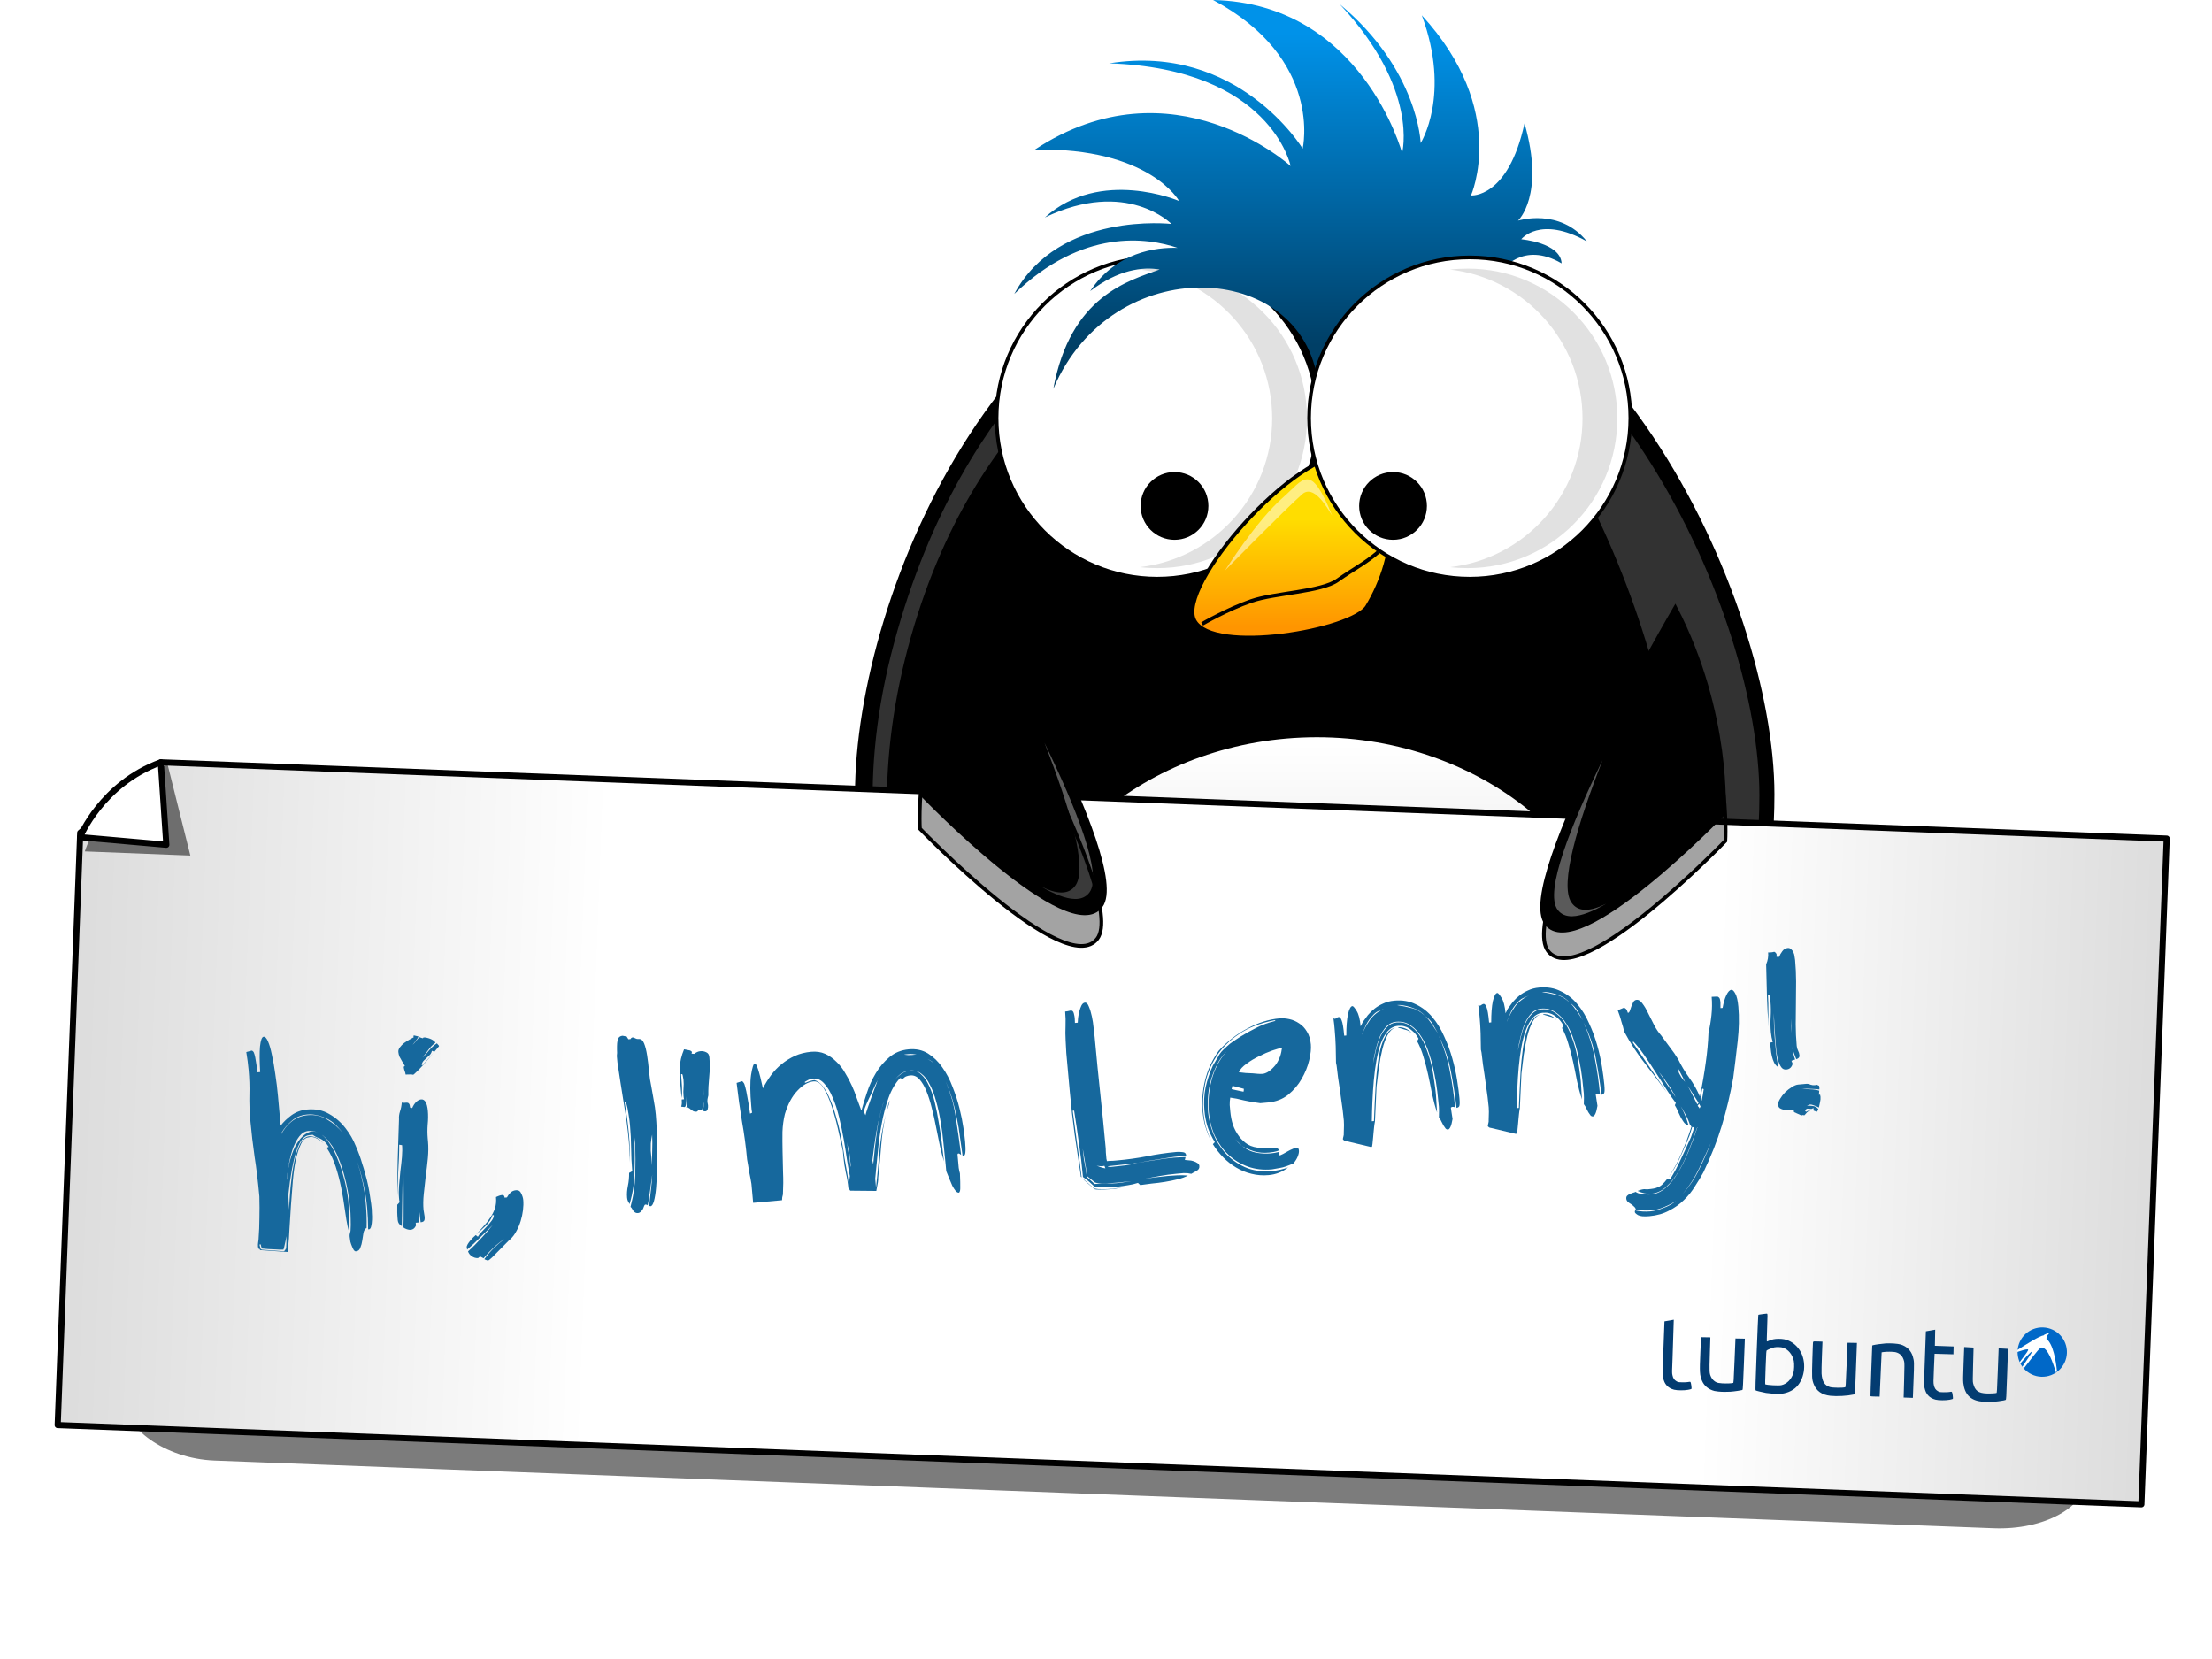 <?xml version="1.0" encoding="UTF-8" standalone="no"?>
<!-- Created with Inkscape (http://www.inkscape.org/) -->

<svg
   xmlns:dc="http://purl.org/dc/elements/1.1/"
   xmlns:cc="http://creativecommons.org/ns#"
   xmlns:rdf="http://www.w3.org/1999/02/22-rdf-syntax-ns#"
   xmlns:svg="http://www.w3.org/2000/svg"
   xmlns="http://www.w3.org/2000/svg"
   xmlns:xlink="http://www.w3.org/1999/xlink"
   xmlns:sodipodi="http://sodipodi.sourceforge.net/DTD/sodipodi-0.dtd"
   xmlns:inkscape="http://www.inkscape.org/namespaces/inkscape"
   width="361.451"
   height="271.08"
   id="svg15426"
   version="1.1"
   inkscape:version="0.48.4 r9939"
   sodipodi:docname="lenny_paper.svg"
   inkscape:export-filename="/home/rafa/lenny_paper.png"
   inkscape:export-xdpi="90"
   inkscape:export-ydpi="90">
  <defs
     id="defs15428">
    <linearGradient
       inkscape:collect="always"
       xlink:href="#linearGradient4217"
       id="linearGradient7646"
       gradientUnits="userSpaceOnUse"
       gradientTransform="translate(1301.223,364.033)"
       x1="278.815"
       y1="609.889"
       x2="278.815"
       y2="537.647" />
    <linearGradient
       id="linearGradient4217">
      <stop
         style="stop-color:#c8c8c8;stop-opacity:1"
         offset="0"
         id="stop4219" />
      <stop
         style="stop-color:#ffffff;stop-opacity:1;"
         offset="1"
         id="stop4221" />
    </linearGradient>
    <linearGradient
       inkscape:collect="always"
       xlink:href="#linearGradient3916-9"
       id="linearGradient7629"
       gradientUnits="userSpaceOnUse"
       gradientTransform="matrix(-1,0,0,1,1863.366,364.033)"
       x1="276.964"
       y1="421.66"
       x2="276.964"
       y2="472.541" />
    <linearGradient
       id="linearGradient3916-9">
      <stop
         style="stop-color:#0092e9;stop-opacity:1;"
         offset="0"
         id="stop3918-3" />
      <stop
         style="stop-color:#003f66;stop-opacity:1"
         offset="1"
         id="stop3920-5" />
    </linearGradient>
    <linearGradient
       inkscape:collect="always"
       xlink:href="#linearGradient3838-0-6"
       id="linearGradient7626"
       gradientUnits="userSpaceOnUse"
       gradientTransform="matrix(-1,0,0,1,1863.366,364.033)"
       x1="283.337"
       y1="500.975"
       x2="283.337"
       y2="518.599" />
    <linearGradient
       inkscape:collect="always"
       id="linearGradient3838-0-6">
      <stop
         style="stop-color:#ffdd00;stop-opacity:1"
         offset="0"
         id="stop3840-3-6" />
      <stop
         style="stop-color:#ff9500;stop-opacity:1"
         offset="1"
         id="stop3842-0-4" />
    </linearGradient>
    <filter
       color-interpolation-filters="sRGB"
       inkscape:collect="always"
       id="filter4369"
       x="-0.236"
       width="1.473"
       y="-0.577"
       height="2.155">
      <feGaussianBlur
         inkscape:collect="always"
         stdDeviation="6.319"
         id="feGaussianBlur4371" />
    </filter>
    <linearGradient
       inkscape:collect="always"
       xlink:href="#linearGradient3838-0"
       id="linearGradient8549"
       gradientUnits="userSpaceOnUse"
       x1="362.266"
       y1="580.621"
       x2="362.266"
       y2="613.956" />
    <linearGradient
       inkscape:collect="always"
       id="linearGradient3838-0">
      <stop
         style="stop-color:#ffdd00;stop-opacity:1"
         offset="0"
         id="stop3840-3" />
      <stop
         style="stop-color:#ff9500;stop-opacity:1"
         offset="1"
         id="stop3842-0" />
    </linearGradient>
    <filter
       color-interpolation-filters="sRGB"
       inkscape:collect="always"
       id="filter4285">
      <feGaussianBlur
         inkscape:collect="always"
         stdDeviation="0.668"
         id="feGaussianBlur4287" />
    </filter>
    <linearGradient
       inkscape:collect="always"
       xlink:href="#linearGradient3838-0"
       id="linearGradient8551"
       gradientUnits="userSpaceOnUse"
       gradientTransform="matrix(-1,0,0,1,561.946,0)"
       x1="362.266"
       y1="580.621"
       x2="362.266"
       y2="613.956" />
    <filter
       color-interpolation-filters="sRGB"
       inkscape:collect="always"
       id="filter8461"
       x="-0.063"
       width="1.127"
       y="-1.13"
       height="3.26">
      <feGaussianBlur
         inkscape:collect="always"
         stdDeviation="8.475"
         id="feGaussianBlur8463" />
    </filter>
    <linearGradient
       inkscape:collect="always"
       xlink:href="#linearGradient8629"
       id="linearGradient8635"
       x1="1377.651"
       y1="966.095"
       x2="1719.477"
       y2="966.095"
       gradientUnits="userSpaceOnUse" />
    <linearGradient
       id="linearGradient8629">
      <stop
         style="stop-color:#dcdcdc;stop-opacity:1;"
         offset="0"
         id="stop8631" />
      <stop
         id="stop8637"
         offset="0.254"
         style="stop-color:#ffffff;stop-opacity:1;" />
      <stop
         style="stop-color:#ffffff;stop-opacity:1;"
         offset="0.786"
         id="stop8641" />
      <stop
         style="stop-color:#dcdcdc;stop-opacity:1;"
         offset="1"
         id="stop8633" />
    </linearGradient>
    <filter
       color-interpolation-filters="sRGB"
       inkscape:collect="always"
       id="filter8447"
       x="-0.175"
       width="1.351"
       y="-0.185"
       height="1.369">
      <feGaussianBlur
         inkscape:collect="always"
         stdDeviation="1.034"
         id="feGaussianBlur8449" />
    </filter>
    <filter
       color-interpolation-filters="sRGB"
       inkscape:collect="always"
       id="filter8561"
       x="-0.167"
       width="1.333"
       y="-0.094"
       height="1.187">
      <feGaussianBlur
         inkscape:collect="always"
         stdDeviation="2.062"
         id="feGaussianBlur8563" />
    </filter>
  </defs>
  <sodipodi:namedview
     id="base"
     pagecolor="#ffffff"
     bordercolor="#666666"
     borderopacity="1.0"
     inkscape:pageopacity="0.0"
     inkscape:pageshadow="2"
     inkscape:zoom="0.98994949"
     inkscape:cx="284.00983"
     inkscape:cy="147.83505"
     inkscape:document-units="px"
     inkscape:current-layer="layer1"
     showgrid="false"
     fit-margin-top="0"
     fit-margin-left="0"
     fit-margin-right="0"
     fit-margin-bottom="0"
     inkscape:showpageshadow="false"
     inkscape:window-width="1301"
     inkscape:window-height="744"
     inkscape:window-x="65"
     inkscape:window-y="24"
     inkscape:window-maximized="1" />
  <g
     inkscape:label="Layer 1"
     inkscape:groupmode="layer"
     id="layer1"
     transform="translate(-119.274,-393.965)">
    <g
       id="g8567"
       transform="translate(-1248.013,-386.193)">
      <path
         style="color:#000000;fill:#000000;fill-opacity:1;fill-rule:nonzero;stroke:#000000;stroke-width:0.6;stroke-linecap:butt;stroke-linejoin:miter;stroke-miterlimit:4;stroke-opacity:1;stroke-dasharray:none;stroke-dashoffset:0;marker:none;visibility:visible;display:inline;overflow:visible;enable-background:accumulate"
         d="m 1656.938,909.967 c 0,46.587 -33.499,69.286 -74.821,69.286 -41.323,0 -74.821,-23.056 -74.821,-69.286 0,-32.658 24.927,-92.857 74.821,-92.857 47.037,0 74.821,61.27 74.821,92.857 z"
         id="path7542"
         inkscape:connector-curvature="0"
         sodipodi:nodetypes="sssss" />
      <path
         style="color:#000000;fill:#ffffff;fill-opacity:0.196;fill-rule:nonzero;stroke:none;stroke-width:1;marker:none;visibility:visible;display:inline;overflow:visible;enable-background:accumulate"
         d="m 1551.741,828.234 1.263,5.556 c 0,0 -26.584,11.581 -37.376,52.275 -10.792,40.694 7.324,65.66 7.324,65.66 0,0 -21.21,-23.073 -9.596,-66.418 11.614,-43.344 38.386,-57.074 38.386,-57.074 z"
         id="path7544"
         inkscape:connector-curvature="0"
         sodipodi:nodetypes="cczczc" />
      <path
         style="color:#000000;fill:#ffffff;fill-opacity:0.196;stroke:none;stroke-width:1;marker:none;visibility:visible;display:inline;overflow:visible;enable-background:accumulate"
         d="m 1587.63,818.855 c 34.414,16.272 54.17,69.07 54.17,98.596 0,19.393 -4.731,35.066 -12.824,47.101 15.818,-11.289 25.806,-29.347 25.806,-54.404 0,-29.376 -24.758,-84.669 -67.152,-91.292 z"
         id="path7552"
         inkscape:connector-curvature="0" />
      <path
         style="color:#000000;fill:url(#linearGradient7646);fill-opacity:1;stroke:#000000;stroke-width:0.6;stroke-linecap:butt;stroke-linejoin:miter;stroke-miterlimit:4;stroke-opacity:1;stroke-dasharray:none;stroke-dashoffset:0;marker:none;visibility:visible;display:inline;overflow:visible;enable-background:accumulate"
         d="m 1631.581,939.252 c 0,20.119 -21.986,32.5 -49.107,32.5 -27.121,0 -49.107,-12.381 -49.107,-32.5 0,-20.119 21.986,-38.929 49.107,-38.929 27.121,0 49.107,18.81 49.107,38.929 z"
         id="path7554"
         inkscape:connector-curvature="0"
         sodipodi:nodetypes="sssss" />
      <g
         id="g7576"
         transform="translate(1300.513,363.833)">
        <path
           transform="matrix(0.967,0,0,0.967,9.972,14.389)"
           d="m 281.429,486.291 c 0,14.991 -12.152,27.143 -27.143,27.143 -14.991,0 -27.143,-12.152 -27.143,-27.143 0,-14.991 12.152,-27.143 27.143,-27.143 14.991,0 27.143,12.152 27.143,27.143 z"
           sodipodi:ry="27.142857"
           sodipodi:rx="27.142857"
           sodipodi:cy="486.29074"
           sodipodi:cx="254.28572"
           id="path7578"
           style="color:#000000;fill:#ffffff;fill-opacity:1;fill-rule:nonzero;stroke:#000000;stroke-width:0.62;stroke-linecap:butt;stroke-linejoin:miter;stroke-miterlimit:4;stroke-opacity:1;stroke-dasharray:none;stroke-dashoffset:0;marker:none;visibility:visible;display:inline;overflow:visible;enable-background:accumulate"
           sodipodi:type="arc" />
        <path
           sodipodi:type="arc"
           style="color:#000000;fill:#000000;fill-opacity:1;stroke:none;stroke-width:4.903;marker:none;visibility:visible;display:inline;overflow:visible;enable-background:accumulate"
           id="path7580"
           sodipodi:cx="254.28572"
           sodipodi:cy="486.29074"
           sodipodi:rx="27.142857"
           sodipodi:ry="27.142857"
           d="m 281.429,486.291 c 0,14.991 -12.152,27.143 -27.143,27.143 -14.991,0 -27.143,-12.152 -27.143,-27.143 0,-14.991 12.152,-27.143 27.143,-27.143 14.991,0 27.143,12.152 27.143,27.143 z"
           transform="matrix(0.204,0,0,0.204,206.818,399.792)" />
        <path
           id="path7582"
           d="m 255.906,460.219 c -0.97,0 -1.934,0.046 -2.875,0.156 12.17,1.41 21.625,11.764 21.625,24.312 0,12.548 -9.455,22.902 -21.625,24.312 0.941,0.11 1.905,0.156 2.875,0.156 13.511,0 24.438,-10.957 24.438,-24.469 0,-13.511 -10.926,-24.469 -24.438,-24.469 z"
           style="color:#000000;fill:#000000;fill-opacity:0.118;fill-rule:nonzero;stroke:none;stroke-width:1;marker:none;visibility:visible;display:inline;overflow:visible;enable-background:accumulate"
           inkscape:connector-curvature="0" />
      </g>
      <path
         style="color:#000000;fill:url(#linearGradient7629);fill-opacity:1;fill-rule:nonzero;stroke:none;stroke-width:0.6;marker:none;visibility:visible;display:inline;overflow:visible;enable-background:accumulate"
         d="m 1565.523,780.158 c 24.286,0.536 30.875,25 30.875,25 0,0 2.848,-10.384 -10.188,-24.312 12.857,10.714 13.219,22.688 13.219,22.688 0,0 5.009,-7.839 0.188,-20.875 14.286,15.536 8.031,29.438 8.031,29.438 0,0 6.071,0.54 8.75,-11.781 3.393,11.786 -1.062,15.894 -1.062,15.894 0,0 6.786,-2.148 11.25,3.388 -7.679,-4.286 -10.719,-0.344 -10.719,-0.344 0,0 6.415,0.545 6.594,3.938 -6.429,-3.75 -9.812,1.25 -9.812,1.25 0,0 -25.892,14.099 -29.999,18.206 -2.579,-20.063 -33.602,-21.63 -43.245,1.049 2.812,-15.246 12.349,-17.651 17.369,-19.505 -2.82,-0.446 -6.728,0.008 -11.344,3.531 4.284,-6.426 10.806,-7.176 14.281,-7.062 -4.95,-1.672 -15.515,-3.252 -26.688,7.531 7.321,-13.571 25.688,-11.438 25.688,-11.438 0,0 -7.295,-7.491 -20.688,-1.062 9.107,-8.214 21.938,-2.688 21.938,-2.688 0,0 -4.812,-8.763 -23.562,-8.406 22.5,-14.821 41.781,2.688 41.781,2.688 0,0 -3.196,-15.888 -29.625,-16.781 21.072,-3.393 31.594,13.938 31.594,13.938 0,0 3.411,-14.638 -14.625,-24.281 z"
         id="path7584"
         inkscape:connector-curvature="0"
         sodipodi:nodetypes="cccccccccccccccccccccccccc" />
      <path
         style="color:#000000;fill:url(#linearGradient7626);fill-opacity:1;fill-rule:nonzero;stroke:#000000;stroke-width:0.6;stroke-linecap:butt;stroke-linejoin:miter;stroke-miterlimit:4;stroke-opacity:1;stroke-dasharray:none;stroke-dashoffset:0;marker:none;visibility:visible;display:inline;overflow:visible;enable-background:accumulate"
         d="m 1590.688,879.253 c -2.388,3.943 -25.165,7.911 -28.214,2.321 -3.049,-5.59 16.46,-27.896 25.357,-27.143 8.898,0.753 6.04,5.382 6.607,10.357 0.568,4.975 -1.362,10.521 -3.75,14.464 z"
         id="path7586"
         inkscape:connector-curvature="0"
         sodipodi:nodetypes="zzzzz" />
      <g
         id="g7588"
         transform="translate(1301.223,363.833)">
        <path
           sodipodi:type="arc"
           style="color:#000000;fill:#ffffff;fill-opacity:1;fill-rule:nonzero;stroke:#000000;stroke-width:0.62;stroke-linecap:butt;stroke-linejoin:miter;stroke-miterlimit:4;stroke-opacity:1;stroke-dasharray:none;stroke-dashoffset:0;marker:none;visibility:visible;display:inline;overflow:visible;enable-background:accumulate"
           id="path7590"
           sodipodi:cx="254.28572"
           sodipodi:cy="486.29074"
           sodipodi:rx="27.142857"
           sodipodi:ry="27.142857"
           d="m 281.429,486.291 c 0,14.991 -12.152,27.143 -27.143,27.143 -14.991,0 -27.143,-12.152 -27.143,-27.143 0,-14.991 12.152,-27.143 27.143,-27.143 14.991,0 27.143,12.152 27.143,27.143 z"
           transform="matrix(0.967,0,0,0.967,60.329,14.389)" />
        <path
           transform="matrix(0.204,0,0,0.204,241.818,399.792)"
           d="m 281.429,486.291 c 0,14.991 -12.152,27.143 -27.143,27.143 -14.991,0 -27.143,-12.152 -27.143,-27.143 0,-14.991 12.152,-27.143 27.143,-27.143 14.991,0 27.143,12.152 27.143,27.143 z"
           sodipodi:ry="27.142857"
           sodipodi:rx="27.142857"
           sodipodi:cy="486.29074"
           sodipodi:cx="254.28572"
           id="path7592"
           style="color:#000000;fill:#000000;fill-opacity:1;stroke:none;stroke-width:4.903;marker:none;visibility:visible;display:inline;overflow:visible;enable-background:accumulate"
           sodipodi:type="arc" />
        <path
           inkscape:connector-curvature="0"
           style="color:#000000;fill:#000000;fill-opacity:0.118;stroke:none;stroke-width:1;marker:none;visibility:visible;display:inline;overflow:visible;enable-background:accumulate"
           d="m 305.906,460.219 c -0.97,0 -1.934,0.046 -2.875,0.156 12.17,1.41 21.625,11.764 21.625,24.312 0,12.548 -9.455,22.902 -21.625,24.312 0.941,0.11 1.905,0.156 2.875,0.156 13.511,0 24.438,-10.957 24.438,-24.469 0,-13.511 -10.926,-24.469 -24.438,-24.469 z"
           id="path7594" />
      </g>
      <path
         style="color:#000000;fill:none;stroke:#000000;stroke-width:0.6;stroke-linecap:butt;stroke-linejoin:miter;stroke-miterlimit:4;stroke-opacity:1;stroke-dasharray:none;stroke-dashoffset:0;marker:none;visibility:visible;display:inline;overflow:visible;enable-background:accumulate"
         d="m 1592.491,870.373 c -2.174,1.871 -3.922,2.673 -6.625,4.594 -2.702,1.921 -10.196,2.052 -14.107,3.393 -3.911,1.341 -8.036,3.75 -8.036,3.75"
         id="path7596"
         inkscape:connector-curvature="0"
         sodipodi:nodetypes="czzc" />
      <path
         style="color:#000000;fill:#ffffff;fill-opacity:0.506;fill-rule:nonzero;stroke:none;stroke-width:1;marker:none;visibility:visible;display:inline;overflow:visible;enable-background:accumulate"
         d="m 1567.473,873.36 c 0,0 5.057,-8.05 9.502,-11.947 3.365,-2.95 4.391,-5.868 7.998,3.018 -0.945,-1.575 -3.07,-5.123 -4.881,-3.53 -2.818,2.479 -12.619,12.459 -12.619,12.459 z"
         id="path7598"
         inkscape:connector-curvature="0"
         sodipodi:nodetypes="cscsc" />
      <g
         transform="matrix(0.999,0.038,-0.038,0.999,38.72,-58.869)"
         id="g8512">
        <path
           transform="matrix(1.036,0,0,0.664,1290.974,573.706)"
           d="m 310.622,605.875 c 0,7.253 -14.359,13.132 -32.072,13.132 -17.713,0 -32.072,-5.879 -32.072,-13.132 0,-7.253 14.359,-13.132 32.072,-13.132 17.713,0 32.072,5.879 32.072,13.132 z"
           sodipodi:ry="13.131983"
           sodipodi:rx="32.072342"
           sodipodi:cy="605.87476"
           sodipodi:cx="278.54956"
           id="path7540"
           style="color:#000000;fill:#282828;fill-opacity:1;fill-rule:nonzero;stroke:none;stroke-width:1;marker:none;visibility:visible;display:inline;overflow:visible;filter:url(#filter4369);enable-background:accumulate"
           sodipodi:type="arc" />
        <g
           id="g7556"
           transform="translate(1301.223,364.033)">
          <path
             style="color:#000000;fill:url(#linearGradient8549);fill-opacity:1;fill-rule:nonzero;stroke:#000000;stroke-width:0.6;stroke-linecap:butt;stroke-linejoin:miter;stroke-miterlimit:4;stroke-opacity:1;stroke-dasharray:none;stroke-dashoffset:0;marker:none;visibility:visible;display:inline;overflow:visible;enable-background:accumulate"
             d="m 299.258,612.946 c -4.273,-11.702 20.326,-39.235 26.39,-35.734 6.064,3.501 -0.087,8.703 2.652,11.49 2.739,2.788 10.246,-2.195 12.753,2.147 2.507,4.342 -5.237,8.735 -3.914,12.627 1.323,3.892 9.353,1.198 7.576,7.829 -1.777,6.631 -41.184,13.343 -45.457,1.641 z"
             id="path7558"
             inkscape:connector-curvature="0"
             sodipodi:nodetypes="zzzzzzz" />
          <path
             style="color:#000000;fill:#ffffff;fill-opacity:0.627;fill-rule:nonzero;stroke:none;stroke-width:1;marker:none;visibility:visible;display:inline;overflow:visible;enable-background:accumulate"
             d="m 316.809,583.02 c 0,0 8.46,-8.46 9.596,-1.894 -2.02,-3.157 -9.596,1.894 -9.596,1.894 z"
             id="path7560"
             inkscape:connector-curvature="0"
             sodipodi:nodetypes="ccc" />
          <path
             sodipodi:nodetypes="ccc"
             inkscape:connector-curvature="0"
             id="path7562"
             d="m 331.647,591.552 c 0,0 9.685,-3.113 8.032,2.181 -0.327,-3.096 -8.032,-2.181 -8.032,-2.181 z"
             style="color:#000000;fill:#ffffff;fill-opacity:0.627;fill-rule:nonzero;stroke:none;stroke-width:1;marker:none;visibility:visible;display:inline;overflow:visible;enable-background:accumulate" />
          <path
             style="color:#000000;fill:#000000;fill-opacity:0.314;stroke:none;stroke-width:1;marker:none;visibility:visible;display:inline;overflow:visible;filter:url(#filter4285);enable-background:accumulate"
             d="m 302.541,601.455 c 0,0 -6.917,9.917 1.136,14.647 8.053,4.73 33.082,-1.263 33.082,-1.263 0,0 -25.17,2.646 -31.82,-1.136 -6.649,-3.783 -2.399,-12.248 -2.399,-12.248 z"
             id="path7564"
             inkscape:connector-curvature="0"
             sodipodi:nodetypes="czczc" />
        </g>
        <g
           id="g7566"
           transform="translate(1301.223,364.033)">
          <path
             sodipodi:nodetypes="zzzzzzz"
             inkscape:connector-curvature="0"
             id="path7568"
             d="m 262.689,612.946 c 4.273,-11.702 -20.326,-39.235 -26.39,-35.734 -6.064,3.501 0.087,8.703 -2.652,11.49 -2.739,2.788 -10.246,-2.195 -12.753,2.147 -2.507,4.342 5.237,8.735 3.914,12.627 -1.323,3.892 -9.353,1.198 -7.576,7.829 1.777,6.631 41.184,13.343 45.457,1.641 z"
             style="color:#000000;fill:url(#linearGradient8551);fill-opacity:1;fill-rule:nonzero;stroke:#000000;stroke-width:0.6;stroke-linecap:butt;stroke-linejoin:miter;stroke-miterlimit:4;stroke-opacity:1;stroke-dasharray:none;stroke-dashoffset:0;marker:none;visibility:visible;display:inline;overflow:visible;enable-background:accumulate" />
          <path
             sodipodi:nodetypes="ccc"
             inkscape:connector-curvature="0"
             id="path7570"
             d="m 245.137,583.02 c 0,0 -8.46,-8.46 -9.596,-1.894 2.02,-3.157 9.596,1.894 9.596,1.894 z"
             style="color:#000000;fill:#ffffff;fill-opacity:0.627;stroke:none;stroke-width:1;marker:none;visibility:visible;display:inline;overflow:visible;enable-background:accumulate" />
          <path
             style="color:#000000;fill:#ffffff;fill-opacity:0.627;stroke:none;stroke-width:1;marker:none;visibility:visible;display:inline;overflow:visible;enable-background:accumulate"
             d="m 230.299,591.552 c 0,0 -9.685,-3.113 -8.032,2.181 0.327,-3.096 8.032,-2.181 8.032,-2.181 z"
             id="path7572"
             inkscape:connector-curvature="0"
             sodipodi:nodetypes="ccc" />
          <path
             sodipodi:nodetypes="czczc"
             inkscape:connector-curvature="0"
             id="path7574"
             d="m 259.406,601.455 c 0,0 6.917,9.917 -1.136,14.647 -8.053,4.73 -33.082,-1.263 -33.082,-1.263 0,0 25.17,2.646 31.82,-1.136 6.649,-3.783 2.399,-12.248 2.399,-12.248 z"
             style="color:#000000;fill:#000000;fill-opacity:0.314;stroke:none;stroke-width:1;marker:none;visibility:visible;display:inline;overflow:visible;enable-background:accumulate" />
        </g>
        <rect
           style="color:#000000;fill:#000000;fill-opacity:0.513;fill-rule:nonzero;stroke:none;stroke-width:1;marker:none;visibility:visible;display:inline;overflow:visible;filter:url(#filter8461);enable-background:accumulate"
           id="rect8451"
           width="321"
           height="18"
           x="1389"
           y="1007.362"
           ry="15"
           rx="15" />
        <path
           style="color:#000000;fill:url(#linearGradient8635);fill-opacity:1;fill-rule:nonzero;stroke:#000000;stroke-width:1;stroke-linecap:round;stroke-linejoin:round;stroke-miterlimit:4;stroke-opacity:1;stroke-dashoffset:0;marker:none;visibility:visible;display:inline;overflow:visible;enable-background:accumulate"
           d="m 1390.879,911.648 328.098,0 0,108.894 -340.825,0 0,-96.874 z"
           id="rect7661"
           inkscape:connector-curvature="0"
           sodipodi:nodetypes="cccccc" />
        <path
           sodipodi:nodetypes="cccc"
           inkscape:connector-curvature="0"
           id="path8437"
           d="m 1390.275,911.985 3.964,13.435 -15.997,-0.022 c 0,0 2.487,-9.524 12.033,-13.413 z"
           style="color:#000000;fill:#000000;fill-opacity:0.513;fill-rule:nonzero;stroke:none;stroke-width:1;marker:none;visibility:visible;display:inline;overflow:visible;filter:url(#filter8447);enable-background:accumulate"
           transform="matrix(1.079,0,0,1.095,-108.1,-86.637)" />
        <path
           style="color:#000000;fill:#ffffff;fill-opacity:1;fill-rule:nonzero;stroke:#000000;stroke-width:1;stroke-linecap:round;stroke-linejoin:round;stroke-miterlimit:4;stroke-opacity:1;stroke-dashoffset:0;marker:none;visibility:visible;display:inline;overflow:visible;enable-background:accumulate"
           d="m 1390.879,911.648 1.414,13.435 -14.142,-0.707 c 0,0 3.182,-8.839 12.728,-12.728 z"
           id="rect8431"
           inkscape:connector-curvature="0"
           sodipodi:nodetypes="cccc" />
        <g
           transform="matrix(0.992,-0.128,0.128,0.992,0,0)"
           style="font-size:38.519px;font-style:normal;font-variant:normal;font-weight:normal;font-stretch:normal;text-indent:0;text-align:center;text-decoration:none;line-height:125%;letter-spacing:normal;word-spacing:normal;text-transform:none;direction:ltr;block-progression:tb;writing-mode:lr-tb;text-anchor:middle;baseline-shift:baseline;color:#000000;fill:#16689d;fill-opacity:1;fill-rule:nonzero;stroke:none;stroke-width:1;marker:none;visibility:visible;display:inline;overflow:visible;enable-background:accumulate;font-family:Finger Paint;-inkscape-font-specification:Finger Paint"
           id="text8465">
          <path
             inkscape:connector-curvature="0"
             d="m 1276.067,1162.676 c -0.077,0.205 -0.116,0.359 -0.116,0.462 0,0.077 0.026,0.193 0.077,0.347 l -4.584,-0.732 0,-0.154 c -0.18,0 -0.27,-0.154 -0.27,-0.462 0,-0.205 0.026,-0.411 0.077,-0.616 0.051,-0.205 0.09,-0.372 0.116,-0.501 0.205,-1.233 0.359,-2.401 0.462,-3.505 0.128,-1.104 0.231,-2.273 0.308,-3.505 0,-2.414 -0.064,-4.596 -0.193,-6.548 -0.103,-1.977 -0.154,-3.916 -0.154,-5.816 0,-1.618 0.077,-3.069 0.231,-4.353 0.154,-1.284 0.231,-2.619 0.231,-4.006 0,-0.976 -0.038,-1.964 -0.116,-2.966 l 0.886,-0.154 c 0.077,0 0.154,0.051 0.231,0.154 0.077,0.077 0.141,0.257 0.193,0.539 0.051,0.257 0.09,0.629 0.116,1.117 0.051,0.462 0.077,1.066 0.077,1.81 l 0.462,0 c 0.051,-1.746 0.167,-3.133 0.347,-4.16 0.205,-1.027 0.449,-1.541 0.732,-1.541 0.257,10e-5 0.475,0.282 0.655,0.848 0.18,0.539 0.321,1.271 0.424,2.196 0.128,0.924 0.218,1.977 0.27,3.159 0.077,1.181 0.116,2.401 0.116,3.659 l 0,4.853 c 0.514,-0.565 1.156,-1.079 1.926,-1.541 0.796,-0.462 1.669,-0.693 2.619,-0.693 1.387,0 2.555,0.347 3.505,1.04 0.976,0.668 1.785,1.502 2.427,2.504 0.642,0.976 1.13,2.029 1.464,3.159 0.359,1.104 0.616,2.08 0.77,2.928 0.128,0.514 0.244,1.091 0.347,1.733 0.128,0.642 0.231,1.297 0.308,1.964 0.077,0.668 0.128,1.335 0.154,2.003 0.051,0.668 0.077,1.284 0.077,1.849 0,0.077 -0.013,0.295 -0.038,0.655 0,0.334 -0.026,0.693 -0.077,1.079 -0.051,0.385 -0.128,0.732 -0.231,1.04 -0.103,0.308 -0.244,0.462 -0.424,0.462 -0.051,0 -0.09,-0.013 -0.116,-0.038 0.051,-0.591 0.09,-1.168 0.116,-1.733 0.026,-0.565 0.039,-1.143 0.039,-1.733 0,-1.361 -0.09,-2.709 -0.27,-4.045 -0.154,-1.233 -0.385,-2.478 -0.693,-3.736 0.257,1.13 0.449,2.247 0.578,3.351 0.154,1.181 0.231,2.362 0.231,3.544 0,1.412 -0.077,2.786 -0.231,4.122 -0.257,0.103 -0.449,0.347 -0.578,0.732 -0.103,0.385 -0.205,0.796 -0.308,1.233 -0.103,0.437 -0.244,0.822 -0.424,1.156 -0.154,0.359 -0.411,0.539 -0.77,0.539 -0.129,0 -0.244,-0.09 -0.347,-0.27 -0.077,-0.154 -0.154,-0.359 -0.231,-0.616 -0.077,-0.231 -0.141,-0.488 -0.193,-0.77 -0.026,-0.308 -0.039,-0.591 -0.038,-0.848 -1e-4,-0.18 0.026,-0.334 0.077,-0.462 0.051,-0.128 0.103,-0.282 0.154,-0.462 0.103,-0.616 0.167,-1.233 0.193,-1.849 0.051,-0.642 0.077,-1.297 0.077,-1.964 0,-0.77 -0.039,-1.631 -0.116,-2.581 -0.077,-0.95 -0.205,-1.913 -0.385,-2.889 -0.18,-0.976 -0.411,-1.913 -0.693,-2.812 -0.282,-0.924 -0.642,-1.733 -1.079,-2.427 -0.411,-0.719 -0.899,-1.284 -1.464,-1.695 -0.565,-0.437 -1.207,-0.655 -1.926,-0.655 -0.565,10e-5 -1.079,0.244 -1.541,0.732 -0.436,0.462 -0.835,1.066 -1.194,1.81 -0.334,0.719 -0.629,1.528 -0.886,2.427 -0.231,0.873 -0.436,1.708 -0.616,2.504 l 0,0.193 c 0.154,-0.796 0.347,-1.605 0.578,-2.427 0.257,-0.822 0.565,-1.579 0.924,-2.273 0.385,-0.719 0.835,-1.335 1.348,-1.849 0.514,-0.514 1.117,-0.847 1.81,-1.002 0.616,0 1.168,0.218 1.656,0.655 0.488,0.437 0.912,1.014 1.271,1.733 0.385,0.693 0.706,1.489 0.963,2.388 0.282,0.873 0.501,1.746 0.655,2.619 0.18,0.873 0.308,1.708 0.385,2.504 0.077,0.77 0.116,1.412 0.116,1.926 0,0.822 -0.038,1.643 -0.116,2.465 -0.077,0.796 -0.18,1.579 -0.308,2.35 -0.128,-1.104 -0.218,-2.26 -0.27,-3.467 -0.051,-1.207 -0.141,-2.401 -0.27,-3.582 -0.128,-1.181 -0.321,-2.337 -0.578,-3.467 -0.257,-1.155 -0.655,-2.234 -1.194,-3.236 l 0.347,-0.116 c -0.231,-0.437 -0.449,-0.758 -0.655,-0.963 -0.18,-0.205 -0.359,-0.359 -0.539,-0.462 -0.154,-0.103 -0.334,-0.193 -0.539,-0.27 -0.205,-0.103 -0.437,-0.27 -0.693,-0.501 l -0.578,0 c -0.873,0 -1.656,0.822 -2.35,2.465 -0.693,1.643 -1.335,3.955 -1.926,6.933 l -0.116,2.427 c 0.154,-1.053 0.347,-2.247 0.578,-3.582 0.257,-1.361 0.552,-2.632 0.886,-3.813 0.359,-1.207 0.77,-2.208 1.233,-3.005 0.488,-0.822 1.053,-1.233 1.695,-1.233 0.282,0 0.616,0.09 1.002,0.27 0.385,0.18 0.783,0.539 1.194,1.079 -0.359,-0.411 -0.719,-0.719 -1.079,-0.924 -0.359,-0.205 -0.68,-0.308 -0.963,-0.308 l -0.27,0.039 c -0.514,0 -0.963,0.321 -1.348,0.963 -0.385,0.642 -0.745,1.477 -1.079,2.504 -0.308,1.002 -0.578,2.157 -0.809,3.467 -0.231,1.284 -0.449,2.581 -0.655,3.89 -0.205,1.284 -0.398,2.529 -0.578,3.736 -0.154,1.181 -0.321,2.183 -0.501,3.005 m -0.77,0.616 c 0.154,-0.051 0.244,-0.128 0.27,-0.231 0.051,-0.103 0.103,-0.154 0.154,-0.154 l 0.27,-2.042 -0.616,1.926 -0.116,0.231 c -0.436,-0.026 -0.86,-0.077 -1.271,-0.154 -0.359,-0.051 -0.745,-0.103 -1.156,-0.154 -0.385,-0.077 -0.732,-0.141 -1.04,-0.193 -0.077,-0.231 -0.116,-0.398 -0.116,-0.501 0,-0.026 0,-0.051 0,-0.077 0.026,-0.026 0.038,-0.051 0.038,-0.077 l -0.27,-0.038 c 0.051,0.411 0.09,0.655 0.116,0.732 0.051,0.051 0.116,0.103 0.193,0.154 l 3.544,0.578 m 9.322,-20.723 c -0.514,-0.359 -1.066,-0.642 -1.656,-0.847 -0.591,-0.231 -1.207,-0.347 -1.849,-0.347 -1.027,0 -1.913,0.282 -2.658,0.847 -0.745,0.539 -1.348,1.143 -1.81,1.81 l 0,0.116 c 0.231,-0.334 0.488,-0.655 0.77,-0.963 0.308,-0.334 0.642,-0.616 1.002,-0.847 0.359,-0.257 0.77,-0.462 1.233,-0.616 0.462,-0.154 0.989,-0.231 1.579,-0.231 1.155,0 2.183,0.334 3.082,1.002 0.924,0.668 1.72,1.489 2.388,2.465 -0.282,-0.437 -0.591,-0.86 -0.924,-1.271 -0.308,-0.411 -0.693,-0.783 -1.155,-1.117 m 3.852,6.856 0.077,0.27 -0.077,-0.27"
             style="marker:none"
             id="path8488" />
          <path
             inkscape:connector-curvature="0"
             d="m 1295.112,1161.174 c 0.103,-0.719 0.193,-1.554 0.27,-2.504 0.103,-0.976 0.193,-1.952 0.27,-2.928 0.077,-0.976 0.154,-1.926 0.231,-2.85 0.077,-0.95 0.154,-1.772 0.231,-2.465 -0.128,0.693 -0.244,1.489 -0.347,2.388 -0.103,0.899 -0.205,1.823 -0.308,2.773 -0.103,0.95 -0.205,1.9 -0.308,2.85 -0.103,0.924 -0.193,1.759 -0.27,2.504 -0.385,-0.257 -0.578,-0.604 -0.578,-1.04 0,-0.514 0.013,-0.937 0.038,-1.271 0.026,-0.359 0.064,-0.77 0.116,-1.233 l 0.424,-0.385 c -0.026,-0.128 -0.039,-0.244 -0.039,-0.347 l 0,-0.385 c 0,-0.591 0.064,-1.258 0.193,-2.003 0.128,-0.77 0.27,-1.541 0.424,-2.311 0.18,-0.796 0.334,-1.554 0.462,-2.273 0.128,-0.745 0.193,-1.387 0.193,-1.926 l -0.462,-0.116 c -0.051,0.616 -0.128,1.323 -0.231,2.119 -0.103,0.77 -0.218,1.579 -0.347,2.427 -0.103,0.822 -0.205,1.643 -0.308,2.465 -0.051,0.436 -0.103,0.847 -0.154,1.233 0.051,-0.719 0.116,-1.489 0.193,-2.311 0.128,-1.181 0.257,-2.35 0.385,-3.505 0.154,-1.181 0.295,-2.337 0.424,-3.467 0.128,-1.13 0.257,-2.17 0.385,-3.12 0,-0.385 0.09,-0.796 0.27,-1.233 0.205,-0.462 0.347,-0.937 0.424,-1.425 0.154,0.051 0.282,0.077 0.385,0.077 l 0.27,0 c 0.257,0 0.424,0.064 0.501,0.193 0.077,0.103 0.116,0.257 0.116,0.462 l 0,0.193 0.347,0.116 c 0.205,-0.385 0.449,-0.693 0.732,-0.924 0.282,-0.231 0.565,-0.347 0.847,-0.347 0.616,0 0.924,0.655 0.924,1.964 0,0.693 -0.077,1.438 -0.231,2.234 -0.128,0.77 -0.193,1.528 -0.193,2.273 l 0,0.501 c 0,0.822 -0.09,1.72 -0.27,2.696 -0.18,0.95 -0.385,1.926 -0.616,2.927 -0.205,0.976 -0.398,1.926 -0.578,2.85 -0.18,0.924 -0.27,1.772 -0.27,2.542 0,0.18 0.013,0.372 0.039,0.578 0.026,0.205 0.038,0.398 0.038,0.578 0,0.385 -0.077,0.629 -0.231,0.732 -0.128,0.077 -0.295,0.116 -0.501,0.116 0,-0.334 -0.013,-0.745 -0.039,-1.233 -0.026,-0.488 -0.038,-0.924 -0.038,-1.31 -0.051,0.282 -0.077,0.668 -0.077,1.156 0,0.488 -0.026,0.95 -0.077,1.387 l -0.578,0 0,0.462 c -0.231,0.411 -0.539,0.616 -0.924,0.616 -0.18,0 -0.385,-0.051 -0.616,-0.154 -0.231,-0.103 -0.411,-0.218 -0.539,-0.347 m 7.935,-29.583 c -0.437,0.257 -0.835,0.591 -1.194,1.002 -0.359,0.411 -0.732,0.809 -1.117,1.194 0.231,-0.154 0.436,-0.321 0.616,-0.501 0.18,-0.18 0.359,-0.359 0.539,-0.539 0.205,-0.18 0.411,-0.359 0.616,-0.539 0.231,-0.18 0.488,-0.347 0.77,-0.501 0.077,0.103 0.141,0.193 0.193,0.27 0.077,0.077 0.116,0.154 0.116,0.231 l -0.886,0.886 c 0,-0.051 -0.051,-0.103 -0.154,-0.154 -0.077,-0.051 -0.141,-0.077 -0.193,-0.077 -0.077,0.257 -0.205,0.462 -0.385,0.616 -0.18,0.154 -0.359,0.295 -0.539,0.424 -0.18,0.128 -0.359,0.27 -0.539,0.424 -0.18,0.154 -0.308,0.36 -0.385,0.616 l 0,0.077 c -10e-5,0.026 0.039,0.038 0.116,0.038 l 1.926,-1.81 -0.732,0.732 c -0.359,0.359 -0.745,0.732 -1.156,1.117 -0.385,0.359 -0.757,0.68 -1.117,0.963 -0.334,0.282 -0.539,0.424 -0.616,0.424 l -0.039,-0.038 c -0.18,-0.051 -0.372,-0.077 -0.578,-0.077 -0.18,10e-5 -0.372,-0.013 -0.578,-0.039 0,-0.205 -0.038,-0.424 -0.116,-0.655 -0.051,-0.231 -0.077,-0.411 -0.077,-0.539 0,-0.128 0.064,-0.193 0.193,-0.193 0,-0.077 -0.051,-0.193 -0.154,-0.347 -0.077,-0.18 -0.167,-0.372 -0.27,-0.578 -0.103,-0.231 -0.205,-0.462 -0.308,-0.693 -0.077,-0.257 -0.116,-0.513 -0.116,-0.77 0,-0.257 0.103,-0.501 0.308,-0.732 0.231,-0.257 0.488,-0.475 0.77,-0.655 0.308,-0.18 0.604,-0.334 0.886,-0.462 0.282,-0.128 0.488,-0.218 0.616,-0.27 0.103,0 0.141,-0.051 0.116,-0.154 -0.026,-0.128 0.013,-0.193 0.116,-0.193 l 0.693,0.231 c -0.051,0.129 -0.218,0.347 -0.501,0.655 -0.257,0.282 -0.449,0.488 -0.578,0.616 0.18,-0.128 0.385,-0.321 0.616,-0.578 0.257,-0.257 0.449,-0.449 0.578,-0.578 0.128,0.051 0.244,0.103 0.347,0.154 0.103,0.051 0.18,0.077 0.231,0.077 l 0.116,-0.116 c 0.18,0 0.372,0.038 0.578,0.116 0.231,0.077 0.436,0.167 0.616,0.27 0.18,0.103 0.334,0.218 0.462,0.347 0.128,0.128 0.193,0.231 0.193,0.308 m -8.513,25.23 c 0.026,-0.282 0.051,-0.565 0.077,-0.847 -0.026,0.308 -0.051,0.591 -0.077,0.847"
             style="marker:none"
             id="path8490" />
          <path
             inkscape:connector-curvature="0"
             d="m 1307.83,1167.53 c 0.514,-0.591 1.066,-1.13 1.656,-1.618 0.591,-0.488 1.22,-0.937 1.887,-1.348 -0.668,0.359 -1.31,0.783 -1.926,1.271 -0.616,0.488 -1.194,1.002 -1.733,1.541 l -0.539,-0.347 -0.347,0.231 c -0.359,0 -0.693,-0.128 -1.002,-0.385 -0.282,-0.231 -0.462,-0.514 -0.539,-0.847 0.77,-0.565 1.528,-1.194 2.273,-1.887 0.77,-0.668 1.476,-1.348 2.119,-2.042 -0.745,0.642 -1.489,1.258 -2.234,1.849 -0.719,0.616 -1.477,1.207 -2.273,1.772 l -0.039,-0.347 c 0,-0.154 0.064,-0.321 0.193,-0.501 0.128,-0.18 0.282,-0.359 0.462,-0.539 0.18,-0.18 0.359,-0.347 0.539,-0.501 0.18,-0.128 0.334,-0.244 0.462,-0.347 l 0.308,0.308 c 0.18,-0.257 0.424,-0.514 0.732,-0.77 l 0.924,-0.809 c 0.308,-0.282 0.578,-0.552 0.809,-0.809 0.257,-0.282 0.411,-0.565 0.462,-0.847 l -0.193,-0.116 c -0.257,0.616 -0.693,1.181 -1.31,1.695 -0.616,0.488 -1.168,0.912 -1.656,1.271 0.411,-0.385 0.835,-0.783 1.271,-1.194 0.462,-0.411 0.873,-0.847 1.233,-1.31 0.385,-0.462 0.693,-0.95 0.924,-1.464 0.231,-0.539 0.347,-1.155 0.347,-1.849 0.154,-0.051 0.321,-0.103 0.501,-0.154 0.18,-0.051 0.359,-0.077 0.539,-0.077 0.231,0 0.347,0.154 0.347,0.462 l 0.385,0 c 0.18,-0.282 0.398,-0.526 0.655,-0.732 0.257,-0.205 0.565,-0.308 0.924,-0.308 0.411,0 0.68,0.205 0.809,0.616 0.154,0.385 0.231,0.745 0.231,1.079 0,0.513 -0.064,1.066 -0.193,1.656 -0.129,0.591 -0.308,1.168 -0.539,1.733 -0.231,0.565 -0.514,1.091 -0.847,1.579 -0.334,0.514 -0.706,0.924 -1.117,1.233 -0.154,0.103 -0.424,0.321 -0.809,0.655 -0.385,0.334 -0.796,0.68 -1.233,1.04 -0.436,0.385 -0.835,0.719 -1.194,1.002 -0.359,0.282 -0.591,0.424 -0.693,0.424 -0.077,0 -0.18,-0.039 -0.308,-0.116 -0.128,-0.051 -0.218,-0.103 -0.27,-0.154"
             style="marker:none"
             id="path8492" />
          <path
             inkscape:connector-curvature="0"
             d="m 1332.501,1160.827 c 0.539,-1.464 0.912,-3.043 1.117,-4.738 0.205,-1.72 0.359,-3.441 0.462,-5.162 0,-0.257 -0.013,-0.501 -0.038,-0.732 0,-0.205 0,-0.398 0,-0.578 -0.077,1.9 -0.231,3.8 -0.462,5.701 -0.205,1.952 -0.642,3.749 -1.31,5.393 -0.103,-0.205 -0.18,-0.385 -0.231,-0.539 -0.051,-0.154 -0.077,-0.334 -0.077,-0.539 0,-0.616 0.103,-1.258 0.308,-1.926 0.205,-0.668 0.334,-1.361 0.385,-2.08 l 0.539,-0.231 c 0,-1.258 0.051,-2.504 0.154,-3.736 0.103,-1.258 0.154,-2.517 0.154,-3.775 0,-0.642 -0.026,-1.271 -0.077,-1.887 -0.026,-0.616 -0.103,-1.258 -0.231,-1.926 l -0.231,0 c 0.154,1.823 0.231,3.57 0.231,5.239 0,0.848 -0.026,1.656 -0.077,2.427 -0.051,0.719 -0.141,1.451 -0.27,2.196 0.077,-0.565 0.128,-1.104 0.154,-1.618 0.051,-0.591 0.077,-1.22 0.077,-1.887 0,-2.08 -0.09,-4.186 -0.27,-6.317 -0.154,-2.157 -0.295,-4.365 -0.424,-6.625 l 0,-1.079 c 0.077,-0.308 0.116,-0.642 0.116,-1.002 0.026,-0.359 0.064,-0.706 0.116,-1.04 0.051,-0.334 0.141,-0.603 0.27,-0.809 0.154,-0.231 0.398,-0.347 0.732,-0.347 l 0.655,0.193 0.231,0.462 0.347,0 c 0.103,-0.154 0.218,-0.231 0.347,-0.231 0.154,0 0.308,0.064 0.462,0.193 0.154,0.103 0.334,0.154 0.539,0.154 0.385,0 0.655,0.27 0.809,0.809 0.154,0.514 0.257,1.168 0.308,1.964 0.051,0.77 0.077,1.631 0.077,2.581 0,0.924 0.051,1.798 0.154,2.619 0.077,0.745 0.141,1.502 0.193,2.273 0.077,0.745 0.116,1.502 0.116,2.273 0,0.77 -0.026,1.669 -0.077,2.696 -0.051,1.027 -0.128,2.093 -0.231,3.197 -0.077,1.079 -0.18,2.157 -0.308,3.236 -0.128,1.079 -0.27,2.042 -0.424,2.889 -0.154,0.847 -0.334,1.541 -0.539,2.08 -0.205,0.514 -0.411,0.77 -0.616,0.77 -0.051,0 -0.128,-0.026 -0.231,-0.077 0.18,-0.822 0.347,-1.643 0.501,-2.465 0.18,-0.822 0.334,-1.682 0.462,-2.581 -0.18,0.822 -0.372,1.669 -0.578,2.542 -0.18,0.847 -0.385,1.643 -0.616,2.388 -0.103,-0.103 -0.231,-0.154 -0.385,-0.154 -0.051,0 -0.116,0.064 -0.193,0.193 -0.051,0.128 -0.128,0.282 -0.231,0.462 -0.103,0.154 -0.231,0.295 -0.385,0.424 -0.154,0.128 -0.321,0.193 -0.501,0.193 -0.18,0 -0.321,-0.038 -0.424,-0.116 -0.103,-0.077 -0.193,-0.167 -0.27,-0.27 -0.051,-0.128 -0.116,-0.257 -0.193,-0.385 -0.051,-0.128 -0.128,-0.244 -0.231,-0.347 l 0.116,-0.347 m 4.468,-11.094 c -0.154,0.514 -0.27,0.989 -0.347,1.425 -0.051,0.411 -0.09,0.809 -0.116,1.194 0,0.385 0,0.783 0,1.194 0,0.359 -0.013,0.758 -0.038,1.194 0.103,-0.873 0.193,-1.669 0.27,-2.388 0.103,-0.77 0.18,-1.643 0.231,-2.619 m -4.122,4.353 c 0,-0.051 0,-0.103 0,-0.154 0,0.051 0,0.103 0,0.154"
             style="marker:none"
             id="path8494" />
          <path
             inkscape:connector-curvature="0"
             d="m 1342.109,1145.612 c 0.077,-0.18 0.128,-0.359 0.154,-0.539 0.026,-0.205 0.039,-0.411 0.039,-0.616 l 0.385,0 c -0.026,-0.128 -0.038,-0.308 -0.038,-0.539 0,-0.462 0.038,-0.899 0.116,-1.31 0.077,-0.411 0.116,-0.86 0.116,-1.348 0,-0.154 -0.013,-0.308 -0.039,-0.462 0,-0.154 -0.026,-0.308 -0.077,-0.462 l -0.193,0 c 0,0.591 -0.013,1.258 -0.038,2.003 -0.026,0.719 -0.103,1.348 -0.231,1.887 l 0,-2.042 c 0,-1.079 0.051,-2.08 0.154,-3.005 0.128,-0.924 0.449,-1.875 0.963,-2.85 0.077,0.026 0.18,0.051 0.308,0.077 0.128,0.026 0.257,0.064 0.385,0.116 0.154,0.026 0.282,0.077 0.385,0.154 0.103,0.051 0.154,0.128 0.154,0.231 0,0.051 -0.026,0.128 -0.077,0.231 l 0.424,0.077 c 0.36,-0.231 0.706,-0.347 1.04,-0.347 0.359,0 0.68,0.09 0.963,0.27 0.282,0.154 0.424,0.437 0.424,0.847 0,1.053 -0.103,2.106 -0.308,3.159 -0.205,1.053 -0.347,2.067 -0.424,3.043 l -0.116,0.347 c -0.026,0.077 -0.051,0.167 -0.077,0.27 -0.026,0.103 -0.039,0.193 -0.039,0.27 0,0.077 0,0.18 0,0.308 0.026,0.128 0.039,0.257 0.039,0.385 0,0.231 -0.039,0.449 -0.116,0.655 -0.077,0.205 -0.218,0.308 -0.424,0.308 -0.051,0 -0.116,-0.013 -0.193,-0.039 -0.051,-0.026 -0.103,-0.051 -0.154,-0.077 0.128,-0.462 0.205,-0.95 0.231,-1.464 -0.051,0.257 -0.116,0.501 -0.193,0.732 -0.077,0.231 -0.154,0.449 -0.231,0.655 l -0.578,-0.193 c -0.051,0.205 -0.167,0.308 -0.347,0.308 -0.154,0 -0.308,-0.038 -0.462,-0.116 -0.128,-0.103 -0.257,-0.205 -0.385,-0.308 -0.103,-0.128 -0.218,-0.231 -0.347,-0.308 -0.103,-0.103 -0.218,-0.154 -0.347,-0.154 0.103,-0.154 0.18,-0.411 0.231,-0.77 0.051,-0.359 0.09,-0.745 0.116,-1.156 0.026,-0.411 0.039,-0.809 0.039,-1.194 0.026,-0.385 0.038,-0.655 0.038,-0.809 -0.026,0.129 -0.051,0.411 -0.077,0.848 -0.026,0.411 -0.077,0.847 -0.154,1.31 -0.051,0.437 -0.116,0.835 -0.193,1.194 -0.077,0.359 -0.18,0.539 -0.308,0.539 l -0.539,-0.116 m 3.967,-2.658 c -0.051,0.231 -0.09,0.462 -0.116,0.693 -0.026,0.205 -0.064,0.411 -0.116,0.616 l 0.039,-0.077 0,0.039 0.193,-1.271 m -3.274,2.735 0.154,0.077 -0.077,0.038 0,-0.038 -0.077,-0.077"
             style="marker:none"
             id="path8496" />
          <path
             inkscape:connector-curvature="0"
             d="m 1368.12,1161.328 c 0,-0.847 -0.064,-1.708 -0.193,-2.581 -0.103,-0.873 -0.154,-1.72 -0.154,-2.542 l 0,-1.04 c -0.128,-1.002 -0.282,-2.17 -0.462,-3.505 -0.18,-1.361 -0.411,-2.645 -0.693,-3.852 -0.282,-1.207 -0.629,-2.234 -1.04,-3.082 -0.411,-0.847 -0.924,-1.271 -1.541,-1.271 -0.899,1e-4 -1.823,0.424 -2.773,1.271 -0.95,0.822 -1.746,2.029 -2.388,3.621 -0.308,0.899 -0.526,1.849 -0.655,2.85 -0.103,1.002 -0.193,2.054 -0.27,3.159 -0.077,1.104 -0.154,2.247 -0.231,3.428 -0.051,1.156 -0.167,2.362 -0.347,3.621 -0.051,0.128 -0.103,0.282 -0.154,0.462 -0.026,0.18 -0.051,0.334 -0.077,0.462 l -4.738,0 0,-3.12 c -0.026,-0.257 -0.051,-0.565 -0.077,-0.924 -0.026,-0.359 -0.064,-0.719 -0.116,-1.079 -0.026,-0.385 -0.051,-0.757 -0.077,-1.117 -0.026,-0.359 -0.051,-0.668 -0.077,-0.924 0,-2.08 -0.09,-4.16 -0.27,-6.24 -0.154,-2.08 -0.257,-4.199 -0.308,-6.356 l 0.886,-0.193 c 0.077,0 0.154,0.077 0.231,0.231 0.103,0.128 0.18,0.385 0.231,0.77 0.077,0.385 0.141,0.937 0.193,1.656 0.077,0.693 0.141,1.605 0.193,2.735 0.026,0 0.064,-0.013 0.116,-0.039 0.103,-0.051 0.18,-0.077 0.231,-0.077 0,-0.18 -0.013,-0.359 -0.038,-0.539 0,-0.18 0,-0.359 0,-0.539 0,-2.208 0.141,-3.903 0.424,-5.085 0.308,-1.207 0.565,-1.81 0.77,-1.81 0.154,0 0.308,0.334 0.462,1.002 0.154,0.668 0.321,1.72 0.501,3.159 0.436,-0.693 0.937,-1.361 1.502,-2.003 0.565,-0.642 1.194,-1.194 1.887,-1.656 0.719,-0.488 1.489,-0.873 2.311,-1.156 0.822,-0.282 1.72,-0.424 2.696,-0.424 0.847,10e-5 1.592,0.18 2.234,0.539 0.642,0.359 1.207,0.835 1.695,1.425 0.514,0.565 0.937,1.22 1.271,1.964 0.359,0.719 0.668,1.451 0.924,2.196 0.257,0.719 0.462,1.425 0.616,2.119 0.18,0.668 0.334,1.233 0.462,1.695 -10e-5,0.051 0.013,0.116 0.038,0.193 0.026,0.051 0.051,0.103 0.077,0.154 0.308,-0.822 0.693,-1.759 1.156,-2.812 0.462,-1.079 1.04,-2.093 1.733,-3.043 0.693,-0.95 1.502,-1.746 2.427,-2.388 0.95,-0.668 2.042,-1.001 3.274,-1.002 1.207,10e-5 2.234,0.321 3.082,0.963 0.847,0.642 1.554,1.464 2.119,2.465 0.591,1.002 1.053,2.119 1.387,3.351 0.359,1.207 0.629,2.401 0.809,3.582 0.18,1.156 0.295,2.221 0.347,3.197 0.051,0.976 0.077,1.721 0.077,2.234 0,0.822 -0.039,1.425 -0.116,1.81 -0.051,0.385 -0.218,0.578 -0.501,0.578 -0.051,-1.027 -0.103,-2.067 -0.154,-3.12 -0.026,-1.053 -0.103,-2.106 -0.231,-3.159 -0.103,-1.079 -0.257,-2.131 -0.462,-3.159 -0.205,-1.002 -0.475,-1.99 -0.809,-2.966 0.642,2.029 1.014,4.057 1.117,6.086 0.128,2.054 0.231,4.083 0.308,6.086 -0.18,-0.18 -0.321,-0.27 -0.424,-0.27 -0.077,0 -0.128,0.051 -0.154,0.154 l 0,1.155 c 0,0.334 0,0.68 0,1.04 0.026,0.36 0.064,0.668 0.116,0.924 -0.051,1.053 -0.103,1.81 -0.154,2.273 -0.026,0.437 -0.116,0.719 -0.27,0.847 -0.205,0 -0.385,-0.116 -0.539,-0.347 -0.154,-0.231 -0.308,-0.526 -0.462,-0.886 -0.129,-0.359 -0.257,-0.757 -0.385,-1.194 -0.128,-0.436 -0.257,-0.86 -0.385,-1.271 l 0,-1.04 c 0,-1.13 -0.013,-2.311 -0.039,-3.544 -10e-5,-1.233 -0.051,-2.427 -0.154,-3.582 -0.077,-1.181 -0.218,-2.298 -0.424,-3.351 -0.18,-1.053 -0.437,-1.977 -0.77,-2.773 -0.308,-0.822 -0.719,-1.464 -1.233,-1.926 -0.488,-0.462 -1.091,-0.693 -1.81,-0.693 -0.591,0 -1.13,0.154 -1.618,0.462 -0.282,0.18 -0.565,0.411 -0.847,0.693 0.282,-0.257 0.578,-0.475 0.886,-0.655 0.488,-0.308 1.014,-0.462 1.579,-0.462 l 0.154,0 c 0.642,0 1.181,0.257 1.618,0.77 0.462,0.488 0.835,1.143 1.117,1.964 0.308,0.822 0.539,1.759 0.693,2.812 0.154,1.053 0.27,2.144 0.347,3.274 0.103,1.13 0.167,2.26 0.193,3.39 0.026,1.104 0.051,2.119 0.077,3.043 -0.154,-0.719 -0.295,-1.566 -0.424,-2.542 -0.103,-1.002 -0.218,-2.042 -0.347,-3.12 -0.103,-1.079 -0.244,-2.144 -0.424,-3.197 -0.154,-1.053 -0.36,-1.99 -0.616,-2.812 -0.257,-0.847 -0.578,-1.528 -0.963,-2.042 -0.385,-0.513 -0.86,-0.77 -1.425,-0.77 -0.231,0 -0.437,0.026 -0.616,0.077 -0.18,0.026 -0.411,0.154 -0.693,0.385 l -0.385,-0.193 c -0.873,0.77 -1.605,1.798 -2.196,3.082 -0.591,1.284 -1.091,2.671 -1.502,4.16 -0.411,1.464 -0.757,2.966 -1.04,4.507 -0.282,1.541 -0.552,2.966 -0.809,4.276 l 0,1.464 c 0.411,-2.029 0.783,-4.019 1.117,-5.97 0.359,-1.977 0.873,-3.89 1.541,-5.739 -0.514,1.592 -0.912,3.236 -1.194,4.93 -0.282,1.695 -0.604,3.428 -0.963,5.2 0,0.18 -0.039,0.424 -0.116,0.732 -0.077,0.308 -0.205,0.77 -0.385,1.387 l -4.237,-0.424 -0.27,-0.462 m 0.424,-1.926 c -0.077,-0.693 -0.154,-1.579 -0.231,-2.658 -0.051,-1.079 -0.128,-2.221 -0.231,-3.428 -0.103,-1.207 -0.244,-2.427 -0.424,-3.659 -0.18,-1.233 -0.437,-2.337 -0.77,-3.313 -0.308,-1.002 -0.706,-1.81 -1.194,-2.427 -0.462,-0.616 -1.053,-0.924 -1.772,-0.924 -0.231,0 -0.475,0.051 -0.732,0.154 -0.257,0.103 -0.501,0.218 -0.732,0.347 0.077,-0.026 0.141,-0.038 0.193,-0.039 l 0.038,0 c 0,0.026 -0.038,0.077 -0.116,0.154 0.693,-0.231 1.233,-0.347 1.618,-0.347 0.488,0.18 0.924,0.578 1.31,1.194 0.385,0.616 0.706,1.361 0.963,2.234 0.282,0.848 0.514,1.772 0.693,2.773 0.205,1.002 0.359,1.964 0.462,2.889 0.103,0.899 0.18,1.708 0.231,2.427 0.051,0.719 0.077,1.233 0.077,1.541 0.077,0.77 0.141,1.528 0.193,2.273 0.077,0.745 0.116,1.489 0.116,2.234 l 0.308,-1.425 m 3.236,-10.362 c 0,0.026 0.026,0.141 0.077,0.347 0.051,0.18 0.09,0.295 0.116,0.347 0.077,-0.257 0.244,-0.668 0.501,-1.233 0.257,-0.591 0.539,-1.207 0.847,-1.849 0.308,-0.668 0.603,-1.284 0.886,-1.849 0.103,-0.231 0.193,-0.436 0.27,-0.616 -0.077,0.154 -0.18,0.321 -0.308,0.501 -0.282,0.514 -0.591,1.053 -0.924,1.618 -0.334,0.539 -0.642,1.066 -0.924,1.579 -0.282,0.514 -0.462,0.899 -0.539,1.156 m 3.043,-0.462 c -0.514,1.31 -0.963,2.696 -1.348,4.16 -0.385,1.438 -0.732,2.928 -1.04,4.468 l 0.077,0.616 c 0.334,-1.849 0.719,-3.711 1.155,-5.585 0.411,-1.643 0.937,-3.197 1.579,-4.661 -0.026,0.077 -0.051,0.141 -0.077,0.193 -0.128,0.257 -0.244,0.526 -0.347,0.809 m -6.279,5.239 c 0.051,0.411 0.077,0.809 0.077,1.194 0.026,0.385 0.051,0.745 0.077,1.079 l 0.116,1.849 0.039,-0.193 c -0.026,-0.359 -0.039,-0.706 -0.039,-1.04 l 0,-0.963 -0.27,-1.926 m 12.634,-13.212 c -0.462,-0.128 -0.899,-0.193 -1.31,-0.193 l -0.424,0 c -0.18,10e-5 -0.27,0.013 -0.27,0.038 l 0.039,0 c 0.411,0.103 0.796,0.154 1.156,0.154 l 0.809,0 m -5.701,8.821 c 0.128,-0.359 0.244,-0.706 0.347,-1.04 0.128,-0.334 0.231,-0.565 0.308,-0.693 -10e-5,0.051 -0.026,0.154 -0.077,0.308 -0.051,0.18 -0.154,0.449 -0.308,0.809 l -0.27,0.616 m 8.359,-7.203 c -0.129,-0.154 -0.295,-0.308 -0.501,-0.462 -0.154,-0.103 -0.295,-0.193 -0.424,-0.27 0.308,0.205 0.616,0.449 0.924,0.732 m -9.168,1.618 c -0.051,0.051 -0.09,0.128 -0.116,0.231 0.051,-0.077 0.09,-0.154 0.116,-0.231"
             style="marker:none"
             id="path8498" />
          <path
             inkscape:connector-curvature="0"
             d="m 1405.77,1152.045 c 0.077,1.798 0.154,3.595 0.231,5.393 0.103,1.798 0.18,3.595 0.231,5.393 l 0,0.193 -0.116,-0.116 0,-0.27 c -0.128,-2.311 -0.257,-4.584 -0.385,-6.818 -0.103,-2.26 -0.154,-4.545 -0.154,-6.856 l 0,-4.353 c 0,-0.693 0,-1.374 0,-2.042 0.026,-0.693 0.051,-1.387 0.077,-2.08 0.026,-0.796 0.09,-1.566 0.193,-2.311 0.103,-0.77 0.154,-1.566 0.154,-2.388 l 0.154,0 c 0.18,10e-5 0.334,-0.013 0.462,-0.039 0.128,-0.026 0.231,-0.038 0.308,-0.038 0.257,0 0.411,0.167 0.462,0.501 0.051,0.334 0.077,0.591 0.077,0.77 l -0.038,0.809 0.462,0 c 0.026,-0.154 0.064,-0.398 0.116,-0.732 0.077,-0.359 0.18,-0.719 0.308,-1.079 0.128,-0.359 0.27,-0.668 0.424,-0.924 0.18,-0.282 0.385,-0.424 0.616,-0.424 0.257,0 0.449,0.231 0.578,0.693 0.154,0.462 0.27,1.014 0.347,1.656 0.077,0.616 0.116,1.258 0.116,1.926 0.026,0.642 0.038,1.156 0.039,1.541 l 0,0.462 c -1e-4,2.953 0.026,5.906 0.077,8.859 0.051,2.953 0.077,5.906 0.077,8.859 0,0.231 -0.013,0.475 -0.039,0.732 0,0.231 0,0.462 0,0.693 0,0.128 0,0.244 0,0.347 0.026,0.103 0.039,0.218 0.039,0.347 l 0.385,0 c 0.231,0 0.462,0.013 0.693,0.039 0.231,0 0.462,0 0.693,0 1.618,0 3.21,-0.077 4.776,-0.231 1.592,-0.18 3.197,-0.27 4.815,-0.27 l 0.154,0 c 0.257,0 0.565,0.038 0.924,0.116 0.359,0.051 0.539,0.231 0.539,0.539 l 0,0.077 c -1.361,0 -2.696,0.051 -4.006,0.154 -1.31,0.077 -2.645,0.18 -4.006,0.308 1.002,-0.051 1.99,-0.116 2.966,-0.193 1.001,-0.077 2.003,-0.116 3.004,-0.116 0.334,0 0.655,0.013 0.963,0.038 0.308,0 0.629,0.013 0.963,0.039 l -0.154,0.462 c 0.154,0.026 0.359,0.064 0.616,0.116 0.257,0.026 0.501,0.09 0.732,0.193 0.257,0.103 0.475,0.231 0.655,0.385 0.18,0.128 0.27,0.295 0.27,0.501 0,0.36 -0.167,0.604 -0.501,0.732 -0.334,0.154 -0.642,0.295 -0.924,0.424 -0.385,-0.128 -0.796,-0.205 -1.233,-0.231 -0.411,0 -0.822,0 -1.233,0 -0.899,0 -1.785,0.039 -2.658,0.116 -0.822,0.077 -1.656,0.154 -2.504,0.231 0.616,-0.026 1.207,-0.051 1.772,-0.077 0.642,-0.026 1.284,-0.039 1.926,-0.039 0.565,0 1.117,0.013 1.656,0.039 0.565,0.026 1.13,0.09 1.695,0.193 -0.462,0.205 -1.04,0.359 -1.733,0.462 -0.668,0.103 -1.374,0.18 -2.119,0.231 -0.719,0.051 -1.438,0.077 -2.157,0.077 -0.719,0.026 -1.348,0.051 -1.887,0.077 l -0.347,-0.385 c -0.565,0.128 -1.13,0.205 -1.695,0.231 -0.565,0.051 -1.143,0.077 -1.733,0.077 -0.616,0 -1.233,-0.026 -1.849,-0.077 -0.616,-0.051 -1.22,-0.128 -1.81,-0.231 -0.282,-0.308 -0.565,-0.616 -0.847,-0.924 -0.282,-0.282 -0.591,-0.565 -0.924,-0.847 0,-1.849 -0.051,-3.672 -0.154,-5.47 -0.077,-1.798 -0.18,-3.621 -0.308,-5.47 l -0.231,0 m 8.204,12.326 c -0.616,0.026 -1.258,0.038 -1.926,0.038 -0.796,0 -1.541,-0.026 -2.234,-0.077 -0.693,-0.051 -1.181,-0.141 -1.464,-0.27 l -1.155,-1.117 -0.347,-4.545 0,0.847 c 0,0.591 0.038,1.181 0.116,1.772 0.077,0.591 0.116,1.181 0.116,1.772 l 0,0.231 c 0.205,0.205 0.398,0.411 0.578,0.616 0.205,0.205 0.398,0.424 0.578,0.655 l 0.27,0 c 0.565,0 1.117,0.026 1.656,0.077 0.565,0.077 1.13,0.116 1.695,0.116 0.591,0 1.168,-0.026 1.733,-0.077 0.205,0 0.424,-0.013 0.655,-0.038 l -0.27,0 m -3.274,-2.696 c 0.128,0.026 0.257,0.051 0.385,0.077 0.154,0 0.308,0 0.462,0 0.668,0 1.335,-0.013 2.003,-0.039 0.668,-0.026 1.335,-0.103 2.003,-0.231 -0.822,0.051 -1.631,0.077 -2.427,0.077 -0.796,0 -1.605,0.013 -2.427,0.039 l 0,0.077 m -2.581,3.351 c 0.437,0.128 0.886,0.205 1.348,0.231 0.488,0.051 0.989,0.077 1.502,0.077 0.308,0 0.604,-0.013 0.886,-0.039 0.257,0 0.501,0 0.732,0 -0.154,0.026 -0.334,0.039 -0.539,0.039 -0.205,0.026 -0.411,0.039 -0.616,0.039 l -0.77,0 c -0.308,0 -0.629,-0.013 -0.963,-0.039 -0.308,-0.026 -0.616,-0.051 -0.924,-0.077 -0.282,-0.026 -0.488,-0.064 -0.616,-0.116 -0.077,-0.077 -0.205,-0.218 -0.385,-0.424 -0.18,-0.18 -0.372,-0.372 -0.578,-0.578 -0.205,-0.205 -0.398,-0.411 -0.578,-0.616 -0.154,-0.18 -0.244,-0.295 -0.27,-0.347 l 1.772,1.849 m 1.579,-3.505 -0.847,-0.154 c 0.154,0.051 0.385,0.154 0.693,0.308 0.308,0.128 0.539,0.205 0.693,0.231 l -0.116,-0.424 -0.424,0.039"
             style="marker:none"
             id="path8500" />
          <path
             inkscape:connector-curvature="0"
             d="m 1440.917,1163.87 c -0.976,0.334 -1.721,0.514 -2.234,0.539 -0.514,0.051 -0.963,0.09 -1.348,0.116 -1.438,0 -2.735,-0.27 -3.89,-0.809 -1.156,-0.539 -2.144,-1.271 -2.966,-2.196 -0.822,-0.924 -1.464,-2.003 -1.926,-3.236 -0.437,-1.258 -0.655,-2.594 -0.655,-4.006 0,-0.822 0.077,-1.669 0.231,-2.542 0.154,-0.899 0.385,-1.772 0.693,-2.619 0.308,-0.873 0.706,-1.682 1.194,-2.427 0.462,-0.745 1.014,-1.412 1.656,-2.003 -0.668,0.539 -1.233,1.181 -1.695,1.926 -0.488,0.745 -0.899,1.554 -1.233,2.427 -0.334,0.847 -0.578,1.733 -0.732,2.658 -0.154,0.899 -0.231,1.772 -0.231,2.619 0,1.079 0.167,2.234 0.501,3.467 0.359,1.207 0.924,2.337 1.695,3.39 0.77,1.027 1.759,1.887 2.966,2.581 1.233,0.693 2.722,1.04 4.468,1.04 0.822,0 1.682,-0.116 2.581,-0.347 -0.976,0.642 -2.067,0.963 -3.274,0.963 -0.976,0 -1.9,-0.154 -2.773,-0.462 -0.847,-0.282 -1.643,-0.693 -2.388,-1.233 -0.719,-0.513 -1.374,-1.13 -1.964,-1.849 -0.591,-0.719 -1.091,-1.489 -1.502,-2.311 l 0.347,-0.308 c -0.437,-0.873 -0.757,-1.746 -0.963,-2.619 -0.18,-0.873 -0.27,-1.759 -0.27,-2.658 0,-1.31 0.18,-2.568 0.539,-3.775 0.385,-1.207 0.886,-2.35 1.502,-3.428 l 0.924,-1.271 c 0.154,-0.282 0.372,-0.565 0.655,-0.847 0.308,-0.282 0.642,-0.552 1.002,-0.809 0.359,-0.282 0.732,-0.526 1.117,-0.732 0.411,-0.231 0.796,-0.437 1.156,-0.616 0.924,-0.462 1.849,-0.873 2.773,-1.233 0.924,-0.385 2.003,-0.668 3.236,-0.847 l -0.154,-0.116 c -2.362,0.231 -4.365,0.809 -6.009,1.733 -1.643,0.899 -2.979,2.003 -4.006,3.313 -1.027,1.31 -1.772,2.748 -2.234,4.314 -0.462,1.541 -0.693,3.056 -0.693,4.545 0,0.796 0.064,1.605 0.193,2.427 0.154,0.796 0.372,1.592 0.655,2.388 -0.642,-1.541 -0.963,-3.171 -0.963,-4.892 0,-1.695 0.282,-3.377 0.848,-5.046 0.565,-1.669 1.451,-3.21 2.658,-4.622 1.541,-1.412 3.223,-2.491 5.046,-3.236 1.823,-0.77 3.582,-1.155 5.277,-1.155 0.539,0 1.091,0.09 1.656,0.27 0.565,0.18 1.079,0.462 1.541,0.847 0.462,0.359 0.835,0.835 1.117,1.425 0.308,0.591 0.462,1.31 0.462,2.157 0,0.693 -0.167,1.541 -0.501,2.542 -0.334,1.002 -0.835,1.977 -1.502,2.928 -0.642,0.924 -1.451,1.72 -2.427,2.388 -0.976,0.642 -2.106,0.963 -3.39,0.963 l -1.271,0 c -0.95,-0.205 -1.823,-0.436 -2.619,-0.693 -0.77,-0.282 -1.502,-0.501 -2.196,-0.655 -0.103,0.411 -0.167,0.809 -0.193,1.194 0,0.359 0,0.719 0,1.079 0,0.745 0.077,1.477 0.231,2.196 0.18,0.693 0.449,1.335 0.809,1.926 0.359,0.591 0.809,1.091 1.348,1.502 0.565,0.385 1.246,0.629 2.042,0.732 0.488,0.103 0.912,0.167 1.271,0.193 0.359,0 0.655,0.013 0.886,0.039 0.257,0 0.437,0.038 0.539,0.116 0.128,0.051 0.193,0.167 0.193,0.347 -0.257,0.077 -0.526,0.128 -0.809,0.154 -0.257,0.026 -0.526,0.039 -0.809,0.039 -0.899,0 -1.708,-0.141 -2.427,-0.424 -0.719,-0.308 -1.335,-0.655 -1.849,-1.04 0.591,0.591 1.297,1.014 2.119,1.271 0.822,0.231 1.631,0.347 2.427,0.347 0.436,0 0.886,-0.039 1.348,-0.116 -0.051,0.154 -0.077,0.244 -0.077,0.27 0,0.154 0.064,0.257 0.193,0.308 0.103,-0.026 0.282,-0.09 0.539,-0.193 0.257,-0.128 0.514,-0.244 0.77,-0.347 0.282,-0.128 0.552,-0.231 0.809,-0.308 0.257,-0.103 0.436,-0.154 0.539,-0.154 0.128,0 0.244,0.026 0.347,0.077 0.103,0.026 0.154,0.167 0.154,0.424 0,0.257 -0.09,0.565 -0.27,0.924 -0.18,0.359 -0.449,0.719 -0.809,1.079 m -5.316,-15.254 0.848,0.154 c 0.282,0.051 0.539,0.077 0.77,0.077 0.257,0 0.552,-0.077 0.886,-0.231 0.359,-0.18 0.706,-0.424 1.04,-0.732 0.359,-0.308 0.668,-0.693 0.924,-1.155 0.282,-0.462 0.488,-0.989 0.616,-1.579 l 0.077,-0.231 c -0.359,0 -0.899,0.09 -1.618,0.27 -0.719,0.18 -1.464,0.424 -2.234,0.732 -0.77,0.282 -1.489,0.629 -2.157,1.04 -0.668,0.385 -1.13,0.809 -1.387,1.271 0.385,0.077 0.758,0.154 1.117,0.231 0.385,0.051 0.757,0.103 1.117,0.154 m -1.772,2.85 c 0.051,-0.051 0.077,-0.128 0.077,-0.231 0.026,-0.103 0.038,-0.18 0.038,-0.231 l -1.81,-0.655 -0.193,0.539 1.887,0.578 m -1.079,8.744 c -0.18,-0.205 -0.359,-0.411 -0.539,-0.616 -0.154,-0.18 -0.282,-0.359 -0.385,-0.539 0.231,0.437 0.539,0.822 0.924,1.156"
             style="marker:none"
             id="path8502" />
          <path
             inkscape:connector-curvature="0"
             d="m 1449.324,1160.712 c 0,-0.128 0.039,-0.282 0.116,-0.462 0.077,-0.18 0.116,-0.372 0.116,-0.578 0.077,-0.616 0.128,-1.053 0.154,-1.31 0.026,-0.282 0.039,-0.526 0.039,-0.732 0,-1.079 -0.039,-2.234 -0.116,-3.467 -0.051,-1.258 -0.116,-2.465 -0.193,-3.621 0,-0.359 -0.013,-0.783 -0.038,-1.271 0,-0.488 -0.026,-0.873 -0.077,-1.156 0.077,-0.899 0.141,-1.785 0.193,-2.658 0.051,-0.873 0.077,-1.759 0.077,-2.658 l 0,-0.963 c 0,-0.334 -0.013,-0.668 -0.039,-1.002 0.077,0.077 0.154,0.116 0.231,0.116 0.103,0 0.205,-0.038 0.308,-0.116 0.128,-0.077 0.244,-0.116 0.347,-0.116 0.18,0 0.321,0.193 0.424,0.578 0.128,0.385 0.193,1.233 0.193,2.542 l 0.347,0 c 0.128,-1.438 0.321,-2.581 0.578,-3.428 0.282,-0.847 0.565,-1.271 0.847,-1.271 0.128,0 0.334,0.282 0.616,0.847 0.282,0.539 0.424,1.4 0.424,2.581 l 0.424,-0.693 c 0.282,-0.334 0.591,-0.68 0.924,-1.04 0.359,-0.359 0.757,-0.68 1.194,-0.963 0.437,-0.282 0.924,-0.514 1.464,-0.693 0.539,-0.205 1.155,-0.308 1.849,-0.308 1.335,0 2.491,0.308 3.467,0.924 1.002,0.591 1.836,1.374 2.504,2.35 0.668,0.95 1.207,2.042 1.618,3.274 0.437,1.207 0.77,2.44 1.002,3.698 0.231,1.233 0.385,2.427 0.462,3.582 0.077,1.156 0.116,2.144 0.116,2.966 0,0.745 -0.051,1.194 -0.154,1.348 -0.077,0.128 -0.231,0.205 -0.462,0.231 -0.051,-1.977 -0.18,-3.993 -0.385,-6.047 -0.205,-2.054 -0.693,-4.045 -1.464,-5.971 0.693,2.029 1.13,4.032 1.31,6.009 0.205,1.952 0.308,3.916 0.308,5.893 -0.154,-0.077 -0.295,-0.116 -0.424,-0.116 -0.103,0 -0.193,0.039 -0.27,0.116 -10e-5,0.205 0.013,0.424 0.038,0.655 0.026,0.205 0.039,0.411 0.039,0.616 0.026,0.205 0.038,0.398 0.038,0.578 -0.154,0.591 -0.308,1.014 -0.462,1.271 -0.154,0.257 -0.295,0.385 -0.424,0.385 -0.154,0 -0.282,-0.064 -0.385,-0.193 -0.103,-0.154 -0.205,-0.334 -0.308,-0.539 -0.077,-0.205 -0.167,-0.424 -0.27,-0.655 -0.077,-0.257 -0.193,-0.501 -0.347,-0.732 0.051,-0.437 0.09,-0.783 0.116,-1.04 0.026,-0.282 0.038,-0.514 0.038,-0.693 0,-0.693 -0.013,-1.528 -0.038,-2.504 -0.026,-0.976 -0.103,-1.99 -0.231,-3.043 -0.103,-1.079 -0.282,-2.144 -0.539,-3.197 -0.231,-1.079 -0.565,-2.029 -1.002,-2.85 -0.411,-0.847 -0.937,-1.528 -1.579,-2.042 -0.642,-0.539 -1.412,-0.809 -2.311,-0.809 -0.616,0 -1.168,0.205 -1.656,0.616 -0.462,0.411 -0.873,0.937 -1.233,1.579 -0.334,0.642 -0.629,1.348 -0.886,2.119 -0.257,0.745 -0.462,1.464 -0.616,2.157 0.231,-0.719 0.462,-1.451 0.693,-2.196 0.257,-0.745 0.552,-1.425 0.886,-2.042 0.359,-0.616 0.77,-1.117 1.233,-1.502 0.462,-0.411 1.002,-0.616 1.618,-0.616 0.796,10e-5 1.477,0.218 2.042,0.655 0.591,0.436 1.079,1.002 1.464,1.695 0.411,0.693 0.732,1.489 0.963,2.388 0.257,0.873 0.449,1.772 0.578,2.696 0.128,0.899 0.205,1.785 0.231,2.658 0.051,0.848 0.077,1.579 0.077,2.196 -10e-5,0.488 -0.013,0.976 -0.039,1.464 0,0.488 -0.013,0.989 -0.039,1.502 -0.231,-0.976 -0.411,-1.99 -0.539,-3.043 -0.103,-1.079 -0.218,-2.131 -0.347,-3.159 -0.128,-1.053 -0.295,-2.054 -0.501,-3.005 -0.18,-0.976 -0.449,-1.875 -0.809,-2.696 l 0.27,-0.385 c -0.257,-0.591 -0.552,-1.04 -0.886,-1.348 -0.308,-0.334 -0.616,-0.578 -0.924,-0.732 -0.308,-0.154 -0.591,-0.244 -0.848,-0.27 -0.257,-0.026 -0.424,-0.038 -0.501,-0.038 -0.642,0 -1.22,0.231 -1.733,0.693 -0.488,0.462 -0.924,1.091 -1.31,1.887 -0.359,0.77 -0.68,1.669 -0.963,2.696 -0.282,1.027 -0.526,2.106 -0.732,3.236 -0.205,1.13 -0.385,2.273 -0.539,3.428 -0.154,1.13 -0.282,2.196 -0.385,3.197 l 0.347,0 c 0.128,-0.873 0.257,-1.836 0.385,-2.889 0.154,-1.053 0.308,-2.119 0.462,-3.197 0.18,-1.104 0.385,-2.17 0.616,-3.197 0.231,-1.027 0.501,-1.952 0.809,-2.773 0.334,-0.822 0.719,-1.489 1.156,-2.003 0.411,-0.488 0.912,-0.77 1.502,-0.848 -0.565,0.129 -1.04,0.488 -1.425,1.079 -0.411,0.616 -0.77,1.374 -1.079,2.273 -0.308,0.899 -0.591,1.887 -0.847,2.966 -0.231,1.053 -0.449,2.067 -0.655,3.043 l -0.77,5.624 c -0.103,0.36 -0.18,0.681 -0.231,0.963 l -0.154,0.809 c -0.051,0.257 -0.103,0.539 -0.154,0.847 -0.051,0.282 -0.116,0.616 -0.193,1.002 l -0.116,0.462 -0.231,0 -3.89,-1.31 c -0.128,-0.026 -0.231,-0.064 -0.308,-0.116 -0.051,-0.051 -0.116,-0.116 -0.193,-0.193 m 6.702,-19.76 c -0.514,0.437 -0.924,0.912 -1.233,1.425 -0.282,0.488 -0.552,0.989 -0.809,1.502 l 0,0.039 c 0.359,-0.745 0.86,-1.502 1.502,-2.273 0.616,-0.719 1.438,-1.258 2.465,-1.618 -0.334,0.103 -0.655,0.205 -0.963,0.308 -0.359,0.128 -0.68,0.334 -0.963,0.616 m 4.622,-1.271 c -0.128,-0.026 -0.308,-0.038 -0.539,-0.039 0.822,0.205 1.592,0.437 2.311,0.693 0.719,0.231 1.399,0.706 2.042,1.425 -0.436,-0.591 -1.014,-1.053 -1.733,-1.387 -0.693,-0.334 -1.387,-0.565 -2.08,-0.693 m 1.04,4.391 c -0.205,-0.154 -0.449,-0.27 -0.732,-0.347 -0.257,-0.103 -0.578,-0.231 -0.963,-0.385 l -0.038,-0.077 c 0.436,0.026 0.822,0.129 1.156,0.308 0.334,0.154 0.655,0.437 0.963,0.847 l -0.385,-0.347 m 2.85,-2.234 c 0.359,0.437 0.693,0.937 1.002,1.502 0.308,0.565 0.578,1.066 0.809,1.502 -0.257,-0.591 -0.501,-1.13 -0.732,-1.618 -0.231,-0.488 -0.591,-0.95 -1.079,-1.387"
             style="marker:none"
             id="path8504" />
          <path
             inkscape:connector-curvature="0"
             d="m 1473.098,1160.712 c 0,-0.128 0.038,-0.282 0.116,-0.462 0.077,-0.18 0.116,-0.372 0.116,-0.578 0.077,-0.616 0.128,-1.053 0.154,-1.31 0.026,-0.282 0.039,-0.526 0.039,-0.732 0,-1.079 -0.039,-2.234 -0.116,-3.467 -0.051,-1.258 -0.116,-2.465 -0.193,-3.621 0,-0.359 -0.013,-0.783 -0.038,-1.271 0,-0.488 -0.026,-0.873 -0.077,-1.156 0.077,-0.899 0.141,-1.785 0.193,-2.658 0.051,-0.873 0.077,-1.759 0.077,-2.658 l 0,-0.963 c 0,-0.334 -0.013,-0.668 -0.038,-1.002 0.077,0.077 0.154,0.116 0.231,0.116 0.103,0 0.205,-0.038 0.308,-0.116 0.128,-0.077 0.244,-0.116 0.347,-0.116 0.18,0 0.321,0.193 0.424,0.578 0.128,0.385 0.193,1.233 0.193,2.542 l 0.347,0 c 0.128,-1.438 0.321,-2.581 0.578,-3.428 0.282,-0.847 0.565,-1.271 0.847,-1.271 0.128,0 0.334,0.282 0.616,0.847 0.282,0.539 0.424,1.4 0.424,2.581 l 0.424,-0.693 c 0.282,-0.334 0.591,-0.68 0.924,-1.04 0.359,-0.359 0.758,-0.68 1.194,-0.963 0.437,-0.282 0.924,-0.514 1.464,-0.693 0.539,-0.205 1.156,-0.308 1.849,-0.308 1.335,0 2.491,0.308 3.467,0.924 1.001,0.591 1.836,1.374 2.504,2.35 0.668,0.95 1.207,2.042 1.618,3.274 0.436,1.207 0.77,2.44 1.002,3.698 0.231,1.233 0.385,2.427 0.462,3.582 0.077,1.156 0.116,2.144 0.116,2.966 0,0.745 -0.051,1.194 -0.154,1.348 -0.077,0.128 -0.231,0.205 -0.462,0.231 -0.051,-1.977 -0.18,-3.993 -0.385,-6.047 -0.205,-2.054 -0.693,-4.045 -1.464,-5.971 0.693,2.029 1.13,4.032 1.31,6.009 0.205,1.952 0.308,3.916 0.308,5.893 -0.154,-0.077 -0.295,-0.116 -0.424,-0.116 -0.103,0 -0.193,0.039 -0.27,0.116 0,0.205 0.013,0.424 0.039,0.655 0.026,0.205 0.038,0.411 0.039,0.616 0.026,0.205 0.038,0.398 0.038,0.578 -0.154,0.591 -0.308,1.014 -0.462,1.271 -0.154,0.257 -0.295,0.385 -0.424,0.385 -0.154,0 -0.282,-0.064 -0.385,-0.193 -0.103,-0.154 -0.205,-0.334 -0.308,-0.539 -0.077,-0.205 -0.167,-0.424 -0.27,-0.655 -0.077,-0.257 -0.193,-0.501 -0.347,-0.732 0.051,-0.437 0.09,-0.783 0.116,-1.04 0.026,-0.282 0.038,-0.514 0.038,-0.693 0,-0.693 -0.013,-1.528 -0.038,-2.504 -0.026,-0.976 -0.103,-1.99 -0.231,-3.043 -0.103,-1.079 -0.282,-2.144 -0.539,-3.197 -0.231,-1.079 -0.565,-2.029 -1.002,-2.85 -0.411,-0.847 -0.937,-1.528 -1.579,-2.042 -0.642,-0.539 -1.412,-0.809 -2.311,-0.809 -0.616,0 -1.169,0.205 -1.656,0.616 -0.462,0.411 -0.873,0.937 -1.233,1.579 -0.334,0.642 -0.629,1.348 -0.886,2.119 -0.257,0.745 -0.462,1.464 -0.616,2.157 0.231,-0.719 0.462,-1.451 0.693,-2.196 0.257,-0.745 0.552,-1.425 0.886,-2.042 0.359,-0.616 0.77,-1.117 1.233,-1.502 0.462,-0.411 1.002,-0.616 1.618,-0.616 0.796,10e-5 1.476,0.218 2.042,0.655 0.591,0.436 1.079,1.002 1.464,1.695 0.411,0.693 0.732,1.489 0.963,2.388 0.257,0.873 0.449,1.772 0.578,2.696 0.128,0.899 0.205,1.785 0.231,2.658 0.051,0.848 0.077,1.579 0.077,2.196 0,0.488 -0.013,0.976 -0.039,1.464 0,0.488 -0.013,0.989 -0.038,1.502 -0.231,-0.976 -0.411,-1.99 -0.539,-3.043 -0.103,-1.079 -0.218,-2.131 -0.347,-3.159 -0.128,-1.053 -0.295,-2.054 -0.501,-3.005 -0.18,-0.976 -0.449,-1.875 -0.809,-2.696 l 0.27,-0.385 c -0.257,-0.591 -0.552,-1.04 -0.886,-1.348 -0.308,-0.334 -0.616,-0.578 -0.924,-0.732 -0.308,-0.154 -0.591,-0.244 -0.847,-0.27 -0.257,-0.026 -0.424,-0.038 -0.501,-0.038 -0.642,0 -1.22,0.231 -1.733,0.693 -0.488,0.462 -0.924,1.091 -1.31,1.887 -0.36,0.77 -0.68,1.669 -0.963,2.696 -0.282,1.027 -0.526,2.106 -0.732,3.236 -0.205,1.13 -0.385,2.273 -0.539,3.428 -0.154,1.13 -0.282,2.196 -0.385,3.197 l 0.347,0 c 0.128,-0.873 0.257,-1.836 0.385,-2.889 0.154,-1.053 0.308,-2.119 0.462,-3.197 0.18,-1.104 0.385,-2.17 0.616,-3.197 0.231,-1.027 0.501,-1.952 0.809,-2.773 0.334,-0.822 0.719,-1.489 1.155,-2.003 0.411,-0.488 0.912,-0.77 1.502,-0.848 -0.565,0.129 -1.04,0.488 -1.425,1.079 -0.411,0.616 -0.77,1.374 -1.079,2.273 -0.308,0.899 -0.591,1.887 -0.847,2.966 -0.231,1.053 -0.449,2.067 -0.655,3.043 l -0.77,5.624 c -0.103,0.36 -0.18,0.681 -0.231,0.963 l -0.154,0.809 c -0.051,0.257 -0.103,0.539 -0.154,0.847 -0.051,0.282 -0.116,0.616 -0.193,1.002 l -0.116,0.462 -0.231,0 -3.89,-1.31 c -0.128,-0.026 -0.231,-0.064 -0.308,-0.116 -0.051,-0.051 -0.116,-0.116 -0.193,-0.193 m 6.702,-19.76 c -0.514,0.437 -0.924,0.912 -1.233,1.425 -0.282,0.488 -0.552,0.989 -0.809,1.502 l 0,0.039 c 0.359,-0.745 0.86,-1.502 1.502,-2.273 0.616,-0.719 1.438,-1.258 2.465,-1.618 -0.334,0.103 -0.655,0.205 -0.963,0.308 -0.359,0.128 -0.68,0.334 -0.963,0.616 m 4.622,-1.271 c -0.128,-0.026 -0.308,-0.038 -0.539,-0.039 0.822,0.205 1.592,0.437 2.311,0.693 0.719,0.231 1.399,0.706 2.042,1.425 -0.437,-0.591 -1.014,-1.053 -1.733,-1.387 -0.693,-0.334 -1.387,-0.565 -2.08,-0.693 m 1.04,4.391 c -0.205,-0.154 -0.449,-0.27 -0.732,-0.347 -0.257,-0.103 -0.578,-0.231 -0.963,-0.385 l -0.038,-0.077 c 0.436,0.026 0.822,0.129 1.155,0.308 0.334,0.154 0.655,0.437 0.963,0.847 l -0.385,-0.347 m 2.85,-2.234 c 0.359,0.437 0.693,0.937 1.002,1.502 0.308,0.565 0.578,1.066 0.809,1.502 -0.257,-0.591 -0.501,-1.13 -0.732,-1.618 -0.231,-0.488 -0.591,-0.95 -1.079,-1.387"
             style="marker:none"
             id="path8506" />
          <path
             inkscape:connector-curvature="0"
             d="m 1496.178,1173.539 c 0.205,0.205 0.552,0.359 1.04,0.462 0.513,0.128 1.001,0.193 1.464,0.193 0.847,0 1.656,-0.282 2.427,-0.847 0.77,-0.539 1.502,-1.284 2.196,-2.234 0.719,-0.95 1.399,-2.042 2.042,-3.274 0.642,-1.233 1.258,-2.529 1.849,-3.89 l -0.038,0 c -0.514,1.13 -1.066,2.285 -1.656,3.467 -0.591,1.207 -1.233,2.298 -1.926,3.274 -0.693,1.002 -1.451,1.81 -2.273,2.427 -0.796,0.642 -1.656,0.963 -2.581,0.963 -0.745,0 -1.477,-0.218 -2.196,-0.655 0.385,-0.128 0.745,-0.193 1.079,-0.193 0.103,0 0.282,0.026 0.539,0.077 0.411,0 0.757,-0.013 1.04,-0.038 0.282,-0.026 0.552,-0.09 0.809,-0.193 0.257,-0.077 0.501,-0.218 0.732,-0.424 0.231,-0.18 0.488,-0.424 0.77,-0.732 l 0.462,0.116 c 0.745,-0.976 1.438,-2.029 2.08,-3.159 0.668,-1.13 1.323,-2.273 1.964,-3.428 l 0.693,-1.541 -0.347,-0.077 -0.578,1.387 c -0.591,1.156 -1.207,2.285 -1.849,3.39 -0.642,1.13 -1.374,2.157 -2.196,3.082 0.899,-1.104 1.72,-2.337 2.465,-3.698 0.745,-1.361 1.425,-2.773 2.042,-4.237 l -0.231,-0.385 c -0.128,-0.591 -0.321,-1.168 -0.578,-1.733 -0.18,-0.436 -0.385,-0.886 -0.616,-1.348 0.462,1.104 0.783,2.17 0.963,3.197 -0.257,-0.077 -0.475,-0.231 -0.655,-0.462 -0.154,-0.257 -0.308,-0.552 -0.462,-0.886 -0.128,-0.334 -0.257,-0.68 -0.385,-1.04 -0.103,-0.36 -0.244,-0.719 -0.424,-1.079 l 0.193,-0.347 c -0.411,-0.642 -0.86,-1.438 -1.348,-2.388 -0.462,-0.95 -0.963,-1.926 -1.502,-2.928 -0.514,-1.002 -1.04,-1.977 -1.579,-2.927 -0.539,-0.95 -1.066,-1.746 -1.579,-2.388 l -0.116,0.116 4.815,8.667 c -0.976,-1.643 -2.016,-3.313 -3.12,-5.007 -1.104,-1.695 -2.093,-3.57 -2.966,-5.624 0,-0.18 -0.026,-0.411 -0.077,-0.693 -0.051,-0.308 -0.116,-0.616 -0.193,-0.924 -0.051,-0.334 -0.116,-0.655 -0.193,-0.963 -0.077,-0.334 -0.154,-0.629 -0.231,-0.886 l 1.002,-0.308 c 0.128,0 0.244,0.064 0.347,0.193 0.103,0.103 0.193,0.334 0.27,0.693 0.128,0 0.244,-0.103 0.347,-0.308 0.103,-0.205 0.205,-0.436 0.308,-0.693 0.128,-0.257 0.257,-0.488 0.385,-0.693 0.154,-0.205 0.347,-0.308 0.578,-0.308 0.334,0 0.629,0.231 0.886,0.693 0.282,0.437 0.539,0.976 0.77,1.618 0.257,0.642 0.526,1.323 0.809,2.042 0.282,0.693 0.616,1.297 1.002,1.81 0.411,0.693 0.822,1.374 1.233,2.042 0.437,0.668 0.835,1.374 1.194,2.119 0.385,1.027 0.886,2.067 1.502,3.12 0.616,1.027 1.104,2.106 1.464,3.236 0.616,-2.054 1.104,-3.878 1.464,-5.47 0.385,-1.618 0.68,-3.223 0.886,-4.815 0.282,-0.822 0.526,-1.746 0.732,-2.773 0.205,-1.027 0.308,-2.029 0.308,-3.005 l 0.847,0.039 c 0.128,0 0.244,0.064 0.347,0.193 0.103,0.103 0.154,0.372 0.154,0.809 0,0.128 -0.013,0.27 -0.038,0.424 0,0.128 -0.013,0.295 -0.039,0.501 l 0.347,0 c 0.231,-0.847 0.501,-1.528 0.809,-2.042 0.308,-0.513 0.603,-0.77 0.886,-0.77 0.205,10e-5 0.398,0.218 0.578,0.655 0.205,0.436 0.308,1.168 0.308,2.196 -10e-5,1.72 -0.205,3.582 -0.616,5.585 -0.411,2.003 -0.835,3.98 -1.271,5.932 -0.719,2.619 -1.566,5.136 -2.542,7.55 -0.976,2.414 -2.208,4.866 -3.698,7.357 -0.462,0.693 -0.989,1.412 -1.579,2.157 -0.565,0.77 -1.233,1.464 -2.003,2.08 -0.745,0.616 -1.605,1.117 -2.581,1.502 -0.95,0.411 -2.042,0.616 -3.274,0.616 -0.899,-10e-5 -1.515,-0.116 -1.849,-0.347 -0.308,-0.231 -0.462,-0.411 -0.462,-0.539 0,-0.077 0.026,-0.167 0.077,-0.27 0.77,0.257 1.592,0.385 2.465,0.385 0.616,0 1.323,-0.116 2.119,-0.347 0.822,-0.205 1.554,-0.526 2.196,-0.963 -0.591,0.308 -1.258,0.578 -2.003,0.809 -0.719,0.231 -1.374,0.347 -1.964,0.347 -0.924,0 -1.823,-0.116 -2.696,-0.347 0,-0.18 -0.077,-0.347 -0.231,-0.501 -0.128,-0.154 -0.282,-0.308 -0.462,-0.462 -0.18,-0.129 -0.347,-0.27 -0.501,-0.424 -0.128,-0.154 -0.193,-0.334 -0.193,-0.539 0,-0.205 0.064,-0.359 0.193,-0.462 0.128,-0.103 0.27,-0.18 0.424,-0.231 0.18,-0.051 0.36,-0.103 0.539,-0.154 0.18,-0.026 0.334,-0.064 0.462,-0.116 m 12.942,-6.818 c -0.745,1.335 -1.515,2.671 -2.311,4.006 -0.796,1.361 -1.798,2.645 -3.005,3.852 1.233,-1.156 2.247,-2.414 3.043,-3.775 0.822,-1.335 1.579,-2.696 2.273,-4.083 m -2.889,-9.668 1.271,3.159 0.231,-0.231 -1.502,-2.927 m 2.042,2.619 c 0.103,-0.308 0.193,-0.616 0.27,-0.924 l 0.231,-0.924 -0.231,-0.116 -0.424,1.502 c 0.051,0.205 0.103,0.359 0.154,0.462 m -4.353,-1.387 c -0.282,-0.668 -0.616,-1.323 -1.002,-1.964 -0.359,-0.668 -0.758,-1.323 -1.194,-1.964 0.385,0.745 0.783,1.489 1.194,2.234 0.411,0.693 0.796,1.4 1.155,2.119 l -0.154,-0.424 m 0.924,-4.391 c 0.026,0.385 0.077,0.706 0.154,0.963 0.103,0.257 0.205,0.488 0.308,0.693 0.128,0.18 0.244,0.359 0.347,0.539 0.128,0.154 0.244,0.347 0.347,0.578 l -0.077,-0.116 -1.079,-2.658 m 2.966,6.24 -0.27,0.308 c 0.051,0.077 0.103,0.154 0.154,0.231 0.051,0.051 0.09,0.128 0.116,0.231 l 0.193,-0.308 -0.193,-0.462"
             style="marker:none"
             id="path8508" />
          <path
             inkscape:connector-curvature="0"
             d="m 1522.242,1136.522 c 0.103,0 0.193,0.064 0.27,0.193 0.077,0.103 0.116,0.193 0.116,0.27 l -0.038,0.385 0.424,0.039 c 0.128,-0.282 0.321,-0.565 0.578,-0.847 0.257,-0.308 0.565,-0.462 0.924,-0.462 0.231,0 0.411,0.077 0.539,0.231 0.154,0.154 0.27,0.347 0.347,0.578 0.077,0.205 0.116,0.424 0.116,0.655 0.026,0.231 0.038,0.437 0.038,0.616 0,1.181 -0.051,2.35 -0.154,3.505 -0.103,1.155 -0.218,2.324 -0.347,3.505 -0.128,1.156 -0.244,2.311 -0.347,3.467 -0.103,1.156 -0.154,2.324 -0.154,3.505 0,0.282 0.051,0.552 0.154,0.809 0.103,0.231 0.154,0.488 0.154,0.77 0,0.18 -0.064,0.321 -0.193,0.424 -0.103,0.077 -0.231,0.128 -0.385,0.154 -0.103,-0.359 -0.205,-0.719 -0.308,-1.079 -0.077,-0.308 -0.128,-0.629 -0.154,-0.963 0,0.745 0.09,1.438 0.27,2.08 l -0.616,0.154 0.154,0.501 c -0.205,0.565 -0.578,0.848 -1.117,0.848 -0.334,0 -0.591,-0.141 -0.77,-0.424 -0.18,-0.308 -0.321,-0.68 -0.424,-1.117 -0.077,-0.436 -0.128,-0.899 -0.154,-1.387 0,-0.514 0,-0.976 0,-1.387 0,-0.899 0.013,-1.785 0.039,-2.658 0.051,-0.796 0.077,-1.592 0.077,-2.388 l -0.116,1.926 c -0.051,0.745 -0.077,1.489 -0.077,2.234 0,0.796 0,1.579 0,2.35 0.026,0.77 0.077,1.554 0.154,2.35 -0.282,-0.205 -0.488,-0.475 -0.616,-0.809 -0.128,-0.359 -0.218,-0.732 -0.27,-1.117 -0.051,-0.385 -0.077,-0.77 -0.077,-1.156 l 0,-1.04 0.424,-0.039 c -0.051,-0.282 -0.09,-0.552 -0.116,-0.809 -0.026,-0.282 -0.039,-0.565 -0.039,-0.848 0,-0.822 0.064,-1.643 0.193,-2.465 0.128,-0.847 0.193,-1.682 0.193,-2.504 0,-0.205 -0.013,-0.398 -0.038,-0.578 0,-0.18 -0.013,-0.372 -0.039,-0.578 l -0.231,0 c -0.026,0.976 -0.09,1.926 -0.193,2.85 -0.077,0.796 -0.128,1.605 -0.154,2.427 0,-1.643 0.051,-3.287 0.154,-4.93 0.103,-1.746 0.218,-3.518 0.347,-5.316 0.334,-0.616 0.501,-1.258 0.501,-1.926 0.077,0.026 0.18,0.039 0.308,0.038 0.128,10e-5 0.244,10e-5 0.347,0 0.103,-0.026 0.205,-0.038 0.308,-0.038 m 5.393,22.688 -0.039,0.385 c -0.462,-0.103 -0.937,-0.18 -1.425,-0.231 -0.462,-0.077 -0.937,-0.141 -1.425,-0.193 0.462,0.128 0.937,0.218 1.425,0.27 0.488,0.051 0.95,0.167 1.387,0.347 l -0.116,0.655 0.193,0 0.038,0.347 c 0,0.282 -0.051,0.578 -0.154,0.886 -0.077,0.282 -0.167,0.565 -0.27,0.848 -0.18,-0.128 -0.411,-0.257 -0.693,-0.385 -0.282,-0.154 -0.526,-0.231 -0.732,-0.231 -0.077,0 -0.167,0.026 -0.27,0.077 -0.103,0.026 -0.18,0.051 -0.231,0.077 0.308,0 0.629,0.039 0.963,0.116 0.359,0.077 0.642,0.27 0.847,0.578 -0.026,0.128 -0.116,0.27 -0.27,0.424 l -0.501,-0.231 0,-0.424 -0.347,0.116 -0.655,-0.116 c -0.231,0.051 -0.359,0.167 -0.385,0.347 l 0.116,0.154 c 0.205,-0.103 0.411,-0.154 0.616,-0.154 0.026,0 0.051,0.013 0.077,0.039 l 0.039,0 c -0.231,0.026 -0.411,0.09 -0.539,0.193 -0.128,0.103 -0.295,0.257 -0.501,0.462 l -0.347,-0.077 -0.116,0.077 c -0.205,-0.128 -0.411,-0.244 -0.616,-0.347 -0.205,-0.103 -0.411,-0.218 -0.616,-0.347 l 0.116,-0.116 -0.347,-0.231 c -0.154,0 -0.359,-0.013 -0.616,-0.039 -0.231,-0.026 -0.475,-0.064 -0.732,-0.116 -0.231,-0.077 -0.436,-0.18 -0.616,-0.308 -0.154,-0.128 -0.231,-0.308 -0.231,-0.539 0,-0.308 0.128,-0.629 0.385,-0.963 0.257,-0.359 0.565,-0.693 0.924,-1.002 0.385,-0.308 0.783,-0.565 1.194,-0.77 0.411,-0.205 0.758,-0.308 1.04,-0.308 l 1.31,0 c 0.257,0 0.488,0.064 0.693,0.193 0.231,0.103 0.475,0.154 0.732,0.154 l 0.308,-0.039 0.347,0.193 0.039,0.231 m -3.698,-10.323 c 0.051,-0.411 0.103,-0.822 0.154,-1.233 -0.077,0.385 -0.141,0.783 -0.193,1.194 -0.051,0.359 -0.077,0.732 -0.077,1.117 0.026,-0.385 0.064,-0.745 0.116,-1.079 m 2.196,14.021 0.039,0.039 -0.039,-0.039"
             style="marker:none"
             id="path8510" />
        </g>
        <g
           transform="matrix(0.103,0,0,0.103,1571.653,938.474)"
           id="layer1-58"
           inkscape:label="Capa 1">
          <g
             transform="matrix(3.529,0,0,3.529,-1676.953,-1375.34)"
             id="g9232-5">
            <path
               d="m 784.857,540.548 -0.165,0.035 -3.875,0.83 -0.108,0.026 0,0.108 0.04,22.592 c 0.038,1.648 0.118,1.969 0.273,2.548 0.442,1.659 0.905,2.583 1.747,3.473 0.86,0.91 2.009,1.516 3.447,1.83 1.386,0.302 4.557,0.198 6.28,-0.195 0.344,-0.078 0.673,-0.166 0.926,-0.242 0.126,-0.038 0.232,-0.076 0.316,-0.108 0.041,-0.016 0.077,-0.032 0.108,-0.048 0.031,-0.015 0.057,-0.023 0.09,-0.056 0.047,-0.047 0.053,-0.09 0.061,-0.13 0.011,-0.04 0.011,-0.082 0.013,-0.13 0,-0.095 0,-0.21 -0.013,-0.346 -0.024,-0.271 -0.073,-0.613 -0.134,-0.956 -0.062,-0.343 -0.134,-0.687 -0.208,-0.96 -0.037,-0.137 -0.075,-0.255 -0.112,-0.35 -0.038,-0.095 -0.055,-0.164 -0.134,-0.229 -0.115,-0.096 -0.245,-0.088 -0.415,-0.073 -0.17,0.014 -0.382,0.055 -0.627,0.121 -0.429,0.115 -1.467,0.21 -2.604,0.225 -0.919,0.012 -1.393,0.017 -1.717,-0.03 -0.325,-0.047 -0.513,-0.144 -0.908,-0.346 -1.037,-0.531 -1.579,-1.279 -1.938,-2.699 -0.128,-0.506 -0.194,-0.857 -0.225,-1.86 -0.032,-1.003 -0.03,-2.646 -0.013,-5.697 l 0.039,-6.518 8.331,-0.078 0.138,0 0,-0.143 -0.039,-3.24 0,-0.138 -0.134,0 -8.296,0.013 -0.065,-3.46 -0.069,-3.599 0,-0.169 -9e-4,-2.1e-4 z m -20.217,6.912 c -0.632,0.014 -1.235,0.042 -1.752,0.095 -0.794,0.081 -2.05,0.275 -3.183,0.476 -0.567,0.1 -1.104,0.203 -1.536,0.294 -0.432,0.091 -0.753,0.17 -0.921,0.234 l -0.316,0.121 -0.087,0.03 0,0.1 0,11.259 c 0,3.097 0.01,5.921 0.026,7.98 0.01,1.03 0.019,1.868 0.03,2.453 0.01,0.292 0.011,0.52 0.017,0.679 0,0.079 0.01,0.141 0.013,0.186 0,0.023 0,0.044 0,0.06 9e-4,0.008 0,0.015 0,0.026 0,0.011 -0.01,0.02 0.038,0.069 0.037,0.037 0.059,0.037 0.078,0.043 0.019,0.005 0.033,0.01 0.052,0.013 0.039,0.007 0.087,0.012 0.143,0.017 0.112,0.01 0.261,0.021 0.441,0.026 0.361,0.011 0.84,0.011 1.358,0 l 1.877,-0.039 0.134,-0.004 0,-0.134 0.069,-9.966 0.069,-9.849 0.718,-0.147 c 0.66,-0.131 1.768,-0.223 2.833,-0.26 1.065,-0.036 2.1,-0.011 2.582,0.078 2.176,0.399 3.501,1.699 4.139,4.083 0.192,0.714 0.24,1.919 0.307,8.447 l 0.078,7.613 0,0.138 0.139,0 1.938,0 1.938,0 0.138,0 0,-0.138 0,-7.751 c 0,-4.13 0,-6.252 -0.096,-7.617 -0.091,-1.366 -0.276,-1.979 -0.623,-3.041 -0.865,-2.651 -2.862,-4.495 -5.684,-5.251 -0.621,-0.166 -1.775,-0.273 -3.045,-0.316 -0.635,-0.021 -1.297,-0.022 -1.929,-0.008 l 0,-3.3e-4 z m -14.858,0.376 -1.972,0.039 -1.972,0.039 -0.134,0.004 0,0.134 -0.039,9.927 c -0.017,4.824 -0.026,7.309 -0.065,8.599 -0.019,0.645 -0.048,0.989 -0.082,1.168 -0.017,0.089 -0.037,0.134 -0.048,0.151 -0.011,0.017 -0.011,0.018 -0.035,0.03 -0.141,0.076 -0.596,0.172 -1.177,0.238 -0.581,0.066 -1.299,0.112 -2.037,0.134 -1.476,0.045 -3.045,-0.011 -3.668,-0.173 -1.227,-0.32 -2.115,-0.909 -2.76,-1.86 -0.644,-0.951 -1.042,-2.276 -1.233,-4.07 -0.037,-0.351 -0.074,-1.419 -0.1,-2.829 -0.026,-1.41 -0.039,-3.173 -0.039,-4.944 l 0,-6.44 0,-0.138 -0.138,0 -1.929,0 c -0.9,0 -1.385,0.004 -1.674,0.043 -0.145,0.02 -0.246,0.049 -0.329,0.108 -0.082,0.059 -0.124,0.147 -0.147,0.221 -0.015,0.046 -0.01,0.057 -0.013,0.095 -0.003,0.038 -0.005,0.087 -0.008,0.147 -0.006,0.12 -0.01,0.285 -0.013,0.493 -0.007,0.415 -0.011,0.998 -0.013,1.704 -0.004,1.412 0.003,3.323 0.022,5.389 0.037,4.088 0.068,6.292 0.195,7.738 0.126,1.446 0.355,2.137 0.766,3.145 1.283,3.149 3.882,4.86 7.768,5.126 2.983,0.204 7.514,-0.22 10.394,-0.973 l 0.519,-0.134 0.104,-0.03 0,-0.104 0,-11.419 0,-11.419 0,-0.138 -0.143,0 -8e-5,4.1e-4 z m 48.412,0 0,0.138 0,7.306 c 0,5.761 0.042,7.597 0.208,8.694 0.383,2.54 1.258,4.479 2.66,5.822 1.402,1.343 3.322,2.081 5.77,2.249 0,1.4e-4 0.011,-1.3e-4 0.011,0 9e-4,10e-5 0,-9e-5 0,0 2.318,0.158 5.617,-0.015 7.634,-0.402 2.435,-0.468 2.903,-0.564 3.175,-0.709 0.043,-0.023 0.102,-0.071 0.139,-0.138 0.037,-0.068 0.058,-0.152 0.078,-0.273 0.038,-0.241 0.059,-0.643 0.073,-1.384 0.029,-1.483 0.025,-4.31 0.011,-9.775 l -0.039,-11.311 0,-0.134 -0.134,-0.004 -1.972,-0.039 -1.972,-0.039 -0.142,0 0,0.138 0,9.966 c 0,4.714 0,7.208 -0.035,8.534 -0.016,0.663 -0.041,1.036 -0.074,1.237 -0.016,0.101 -0.031,0.158 -0.043,0.182 -0.012,0.024 -0.011,0.016 -0.022,0.022 -0.053,0.029 -0.279,0.093 -0.58,0.143 -0.3,0.049 -0.685,0.093 -1.116,0.134 -0.862,0.081 -1.907,0.138 -2.803,0.138 -1.857,0 -3.171,-0.283 -4.131,-0.947 -0.96,-0.664 -1.586,-1.718 -2.042,-3.313 -0.126,-0.441 -0.194,-0.803 -0.242,-1.942 -0.048,-1.139 -0.07,-3.041 -0.108,-6.531 l -0.086,-7.543 0,-0.134 -0.134,-0.004 -1.972,-0.039 -1.972,-0.039 -0.143,0 6e-4,-9e-4 z m -83.271,3.205 c 0.745,-0.002 1.462,0.063 1.838,0.177 2.469,0.749 4.329,2.826 5.1,5.727 0.338,1.273 0.346,4.311 0.017,5.536 -0.768,2.862 -2.754,5.003 -5.199,5.64 -0.282,0.073 -0.835,0.129 -1.505,0.16 -0.671,0.031 -1.463,0.039 -2.245,0.026 -0.782,-0.013 -1.556,-0.046 -2.189,-0.1 -0.618,-0.052 -1.095,-0.126 -1.298,-0.199 -7e-4,-0.002 6.8e-4,-0.002 0,-0.004 -0.012,-0.043 -0.023,-0.123 -0.035,-0.238 -0.024,-0.23 -0.043,-0.602 -0.056,-1.168 -0.027,-1.132 -0.035,-3.036 -0.035,-6.133 0,-3.529 0.002,-5.434 0.035,-6.475 0.016,-0.521 0.038,-0.823 0.069,-0.999 0.031,-0.177 0.057,-0.207 0.091,-0.238 0.079,-0.072 0.292,-0.205 0.562,-0.35 0.27,-0.145 0.603,-0.309 0.952,-0.467 0.697,-0.315 1.46,-0.607 1.869,-0.705 0.506,-0.121 1.284,-0.189 2.029,-0.19 l -4e-5,-4.3e-4 z m -5.973,-14.823 c -0.122,0 -0.367,0.037 -0.718,0.091 -0.351,0.054 -0.789,0.124 -1.22,0.199 -0.431,0.075 -0.855,0.152 -1.181,0.216 -0.163,0.032 -0.299,0.063 -0.402,0.087 -0.052,0.012 -0.095,0.021 -0.13,0.03 -0.034,0.01 -0.048,0.01 -0.095,0.039 -2.7e-4,1.3e-4 -0.041,0.032 -0.048,0.043 -0.007,0.011 -0.005,0.02 -0.008,0.026 -0.006,0.012 -0.007,0.015 -0.008,0.022 -0.003,0.013 -0.003,0.024 -0.004,0.035 -0.003,0.021 -0.007,0.046 -0.008,0.078 -0.004,0.063 -0.008,0.149 -0.013,0.264 -0.008,0.231 -0.011,0.568 -0.017,0.999 -0.013,0.862 -0.029,2.101 -0.039,3.629 -0.021,3.057 -0.03,7.264 -0.03,11.882 0,6.633 0.008,10.838 0.035,13.4 0.013,1.281 0.029,2.153 0.052,2.712 0.011,0.28 0.024,0.479 0.039,0.619 0.007,0.07 0.016,0.124 0.026,0.169 0.005,0.022 0.008,0.044 0.017,0.065 0.008,0.021 0.013,0.046 0.052,0.078 0.039,0.032 0.065,0.034 0.1,0.048 0.035,0.013 0.076,0.029 0.125,0.043 0.098,0.03 0.225,0.066 0.381,0.104 0.311,0.076 0.727,0.165 1.189,0.26 0.924,0.189 2.038,0.392 2.876,0.515 0.402,0.059 1.574,0.141 2.643,0.186 1.069,0.045 2.406,0.066 2.989,0.043 3.132,-0.123 6.199,-1.482 8.071,-3.586 3.64,-4.089 4.033,-11.463 0.874,-16.186 -1.316,-1.967 -3.107,-3.454 -5.169,-4.286 -1.464,-0.591 -2.692,-0.779 -4.62,-0.709 -1.816,0.066 -3.06,0.375 -4.624,1.151 -0.165,0.082 -0.332,0.148 -0.467,0.19 -0.068,0.021 -0.131,0.036 -0.173,0.043 -0.008,9.4e-4 -0.002,-4.2e-4 -0.008,0 -0.01,-0.041 -0.02,-0.101 -0.03,-0.195 -0.022,-0.205 -0.039,-0.531 -0.052,-1.008 -0.026,-0.954 -0.035,-2.516 -0.035,-4.94 0,-2.834 -0.008,-4.387 -0.039,-5.238 -0.015,-0.426 -0.034,-0.671 -0.069,-0.83 -0.018,-0.08 -0.04,-0.145 -0.082,-0.199 -0.042,-0.054 -0.121,-0.086 -0.177,-0.086 l 1.3e-4,10e-5 z m -41.726,4.33 -0.169,0.035 -3.876,0.83 -0.108,0.026 0,0.108 0,11.973 c 0,5.975 1.4e-4,8.97 0.039,10.619 0.039,1.648 0.123,1.969 0.277,2.548 0.442,1.659 0.901,2.583 1.743,3.473 0.86,0.91 2.009,1.516 3.447,1.83 1.386,0.302 4.562,0.198 6.285,-0.195 0.344,-0.078 0.668,-0.166 0.921,-0.242 0.126,-0.038 0.236,-0.076 0.32,-0.108 0.042,-0.016 0.077,-0.032 0.108,-0.048 0.031,-0.015 0.053,-0.023 0.086,-0.056 0.047,-0.047 0.057,-0.09 0.065,-0.13 0.008,-0.04 0.011,-0.082 0.013,-0.13 0.003,-0.095 -0.005,-0.21 -0.017,-0.346 -0.024,-0.271 -0.073,-0.613 -0.134,-0.956 -0.061,-0.343 -0.134,-0.687 -0.208,-0.96 -0.037,-0.137 -0.076,-0.255 -0.112,-0.35 -0.037,-0.095 -0.056,-0.164 -0.134,-0.229 -0.115,-0.096 -0.245,-0.087 -0.415,-0.073 -0.17,0.014 -0.378,0.055 -0.623,0.121 -0.429,0.115 -1.471,0.21 -2.608,0.225 -0.919,0.012 -1.393,0.017 -1.717,-0.03 -0.325,-0.047 -0.513,-0.144 -0.908,-0.346 -1.037,-0.531 -1.579,-1.279 -1.938,-2.699 -0.128,-0.506 -0.193,-0.857 -0.225,-1.86 -0.032,-1.003 -0.025,-2.646 -0.008,-5.697 l -0.104,-17.163 0,-0.169 2.1e-4,-4e-5 z m 16.6,7.288 -1.959,0.039 -1.964,0.039 -0.134,0.004 0,0.134 -0.039,6.782 c -0.025,4.424 -0.005,6.983 0.169,8.75 0.174,1.767 0.505,2.745 1.09,3.971 1.061,2.224 3.09,3.746 5.74,4.312 0.293,0.063 1.058,0.141 1.747,0.186 1.588,0.105 3.791,0.051 5.493,-0.134 0.865,-0.094 2.117,-0.299 3.183,-0.502 0.533,-0.101 1.019,-0.202 1.388,-0.29 0.185,-0.044 0.344,-0.081 0.463,-0.117 0.059,-0.018 0.109,-0.035 0.151,-0.052 0.042,-0.017 0.074,-0.029 0.112,-0.06 0.057,-0.046 0.058,-0.084 0.069,-0.121 0.011,-0.037 0.018,-0.074 0.026,-0.125 0.015,-0.103 0.028,-0.246 0.039,-0.441 0.023,-0.39 0.039,-0.988 0.052,-1.86 0.026,-1.745 0.039,-4.589 0.039,-9.04 l 0,-11.337 0,-0.138 -0.143,0 -1.972,0.039 -1.972,0.039 -0.134,0.004 0,0.134 -0.039,9.927 c -0.017,4.737 -0.027,7.219 -0.065,8.53 -0.019,0.656 -0.045,1.022 -0.078,1.215 -0.017,0.097 -0.036,0.151 -0.048,0.173 -0.012,0.022 -0.01,0.013 -0.026,0.022 -0.067,0.036 -0.335,0.107 -0.688,0.16 -0.353,0.053 -0.804,0.1 -1.298,0.138 -0.988,0.076 -2.149,0.115 -3.049,0.082 -1.377,-0.05 -1.908,-0.126 -2.509,-0.359 -1.031,-0.399 -2.022,-1.318 -2.526,-2.344 -0.42,-0.855 -0.629,-1.333 -0.748,-2.643 -0.12,-1.31 -0.142,-3.443 -0.173,-7.535 l -0.056,-7.444 0,-0.138 -0.143,0 -9e-5,9.3e-4 z"
               style="font-size:medium;font-style:normal;font-variant:normal;font-weight:normal;font-stretch:normal;text-indent:0;text-align:start;text-decoration:none;line-height:normal;letter-spacing:normal;word-spacing:normal;text-transform:none;direction:ltr;block-progression:tb;writing-mode:lr-tb;text-anchor:start;color:#000000;fill:#033c71;fill-opacity:1;fill-rule:nonzero;stroke:none;stroke-width:2;marker:none;visibility:visible;display:inline;overflow:visible;enable-background:accumulate;font-family:Bitstream Vera Sans;-inkscape-font-specification:Bitstream Vera Sans"
               id="path3908-9"
               inkscape:connector-curvature="0" />
            <g
               transform="matrix(0.462,0,0,0.462,438.936,307.746)"
               id="layer1-7"
               inkscape:label="Capa 1">
              <g
                 transform="matrix(2.073,0,0,2.073,-889.465,-585.087)"
                 id="g4420">
                <path
                   transform="matrix(1.092,0,0,1.092,311.384,249.262)"
                   d="m 495.505,260.677 c 0,5.858 -4.749,10.607 -10.607,10.607 -5.858,0 -10.607,-4.749 -10.607,-10.607 0,-5.858 4.749,-10.607 10.607,-10.607 5.858,0 10.607,4.749 10.607,10.607 z"
                   sodipodi:ry="10.606602"
                   sodipodi:rx="10.606602"
                   sodipodi:cy="260.67712"
                   sodipodi:cx="484.89847"
                   id="path3910-7"
                   style="color:#000000;fill:#0068c8;fill-opacity:1;fill-rule:evenodd;stroke:none;stroke-width:1.417;marker:none;visibility:visible;display:inline;overflow:visible;enable-background:accumulate"
                   sodipodi:type="arc" />
                <path
                   sodipodi:nodetypes="ccccsssccssccssccccccc"
                   id="path3912-0-3"
                   d="m 843.879,524.893 c -0.334,-0.012 -2.181,0.538 -2.719,1.219 -1.621,0.117 -8.164,4.573 -12,7.281 l 0.008,0.914 c 1.748,-0.674 3.856,-1.42 4.68,-1.414 0.162,0.001 0.287,3e-4 0.344,0.062 0.316,0.372 -1.049,2.179 -2.438,4.219 -0.363,0.534 -0.972,1.407 -1.323,1.938 l 0.328,0.602 c 1.908,-2.39 4.58,-5.72 5.245,-5.82 0.036,-0.005 0.068,0.019 0.094,0.031 0.118,0.144 -2.324,4.063 -4.285,7.275 l 0.688,0.75 c 0.954,-1.311 2.252,-3.204 3.254,-4.587 2.085,-2.879 3.913,-5.567 4.812,-5.594 0.029,0 0.067,0.026 0.094,0.031 2.771,0.016 5.526,6.991 6.95,11.346 l 0.55,-0.439 c -0.683,-4.869 -2.281,-12.89 -5.625,-15.125 0.358,-0.239 0.375,-1.469 0.375,-1.469 l 0.969,-1.219 10e-5,10e-5 z"
                   style="color:#000000;fill:#ffffff;fill-opacity:1;fill-rule:evenodd;stroke:none;stroke-width:1.417;marker:none;visibility:visible;display:inline;overflow:visible;enable-background:accumulate"
                   inkscape:connector-curvature="0" />
              </g>
            </g>
          </g>
        </g>
      </g>
      <path
         transform="matrix(-1,0,0,1,3206.827,2)"
         sodipodi:nodetypes="cczc"
         inkscape:connector-curvature="0"
         id="path8565"
         d="m 1557.608,915.569 c 0,0 -1.093,-16.167 7.922,-33.633 0,0 26.204,44.802 21.063,51.61 -5.141,6.808 -28.985,-17.977 -28.985,-17.977 z"
         style="color:#000000;fill:#000000;fill-opacity:0.362;stroke:#000000;stroke-width:0.6;stroke-linecap:butt;stroke-linejoin:miter;stroke-miterlimit:4;stroke-opacity:1;stroke-dasharray:none;stroke-dashoffset:0;marker:none;visibility:visible;display:inline;overflow:visible;filter:url(#filter8561);enable-background:accumulate" />
      <g
         id="g7600"
         transform="matrix(-0.998,0.07,-0.07,-0.998,2023.963,1405.818)">
        <path
           sodipodi:nodetypes="cczc"
           inkscape:connector-curvature="0"
           id="path7602"
           d="m 339.464,517.541 c 0,0 -2.228,16.05 5.536,34.107 0,0 29.292,-42.847 24.643,-50 -4.649,-7.153 -30.179,15.893 -30.179,15.893 z"
           style="color:#000000;fill:#000000;fill-opacity:1;stroke:#000000;stroke-width:0.6;stroke-linecap:butt;stroke-linejoin:miter;stroke-miterlimit:4;stroke-opacity:1;stroke-dasharray:none;stroke-dashoffset:0;marker:none;visibility:visible;display:inline;overflow:visible;enable-background:accumulate" />
        <path
           inkscape:connector-curvature="0"
           id="path7604"
           d="m 365.312,502.513 c -1.508,-0.072 -3.484,0.579 -5.656,1.656 2.575,-1.08 4.663,-1.141 5.656,0.625 1.737,3.089 -1.945,12.747 -6.719,22.812 5.812,-10.08 11.042,-20.776 9.031,-23.875 -0.511,-0.788 -1.307,-1.171 -2.312,-1.219 z"
           style="color:#000000;fill:#ffffff;fill-opacity:0.353;fill-rule:nonzero;stroke:none;stroke-width:1;marker:none;visibility:visible;display:inline;overflow:visible;enable-background:accumulate" />
      </g>
      <g
         transform="matrix(0.998,0.07,0.07,-0.998,1143.152,1402.99)"
         id="g7655">
        <path
           style="color:#000000;fill:#000000;fill-opacity:1;stroke:#000000;stroke-width:0.6;stroke-linecap:butt;stroke-linejoin:miter;stroke-miterlimit:4;stroke-opacity:1;stroke-dasharray:none;stroke-dashoffset:0;marker:none;visibility:visible;display:inline;overflow:visible;enable-background:accumulate"
           d="m 339.464,517.541 c 0,0 -2.228,16.05 5.536,34.107 0,0 29.292,-42.847 24.643,-50 -4.649,-7.153 -30.179,15.893 -30.179,15.893 z"
           id="path7657"
           inkscape:connector-curvature="0"
           sodipodi:nodetypes="cczc" />
        <path
           style="color:#000000;fill:#ffffff;fill-opacity:0.353;fill-rule:nonzero;stroke:none;stroke-width:1;marker:none;visibility:visible;display:inline;overflow:visible;enable-background:accumulate"
           d="m 365.312,502.513 c -1.508,-0.072 -3.484,0.579 -5.656,1.656 2.575,-1.08 4.663,-1.141 5.656,0.625 1.737,3.089 -1.945,12.747 -6.719,22.812 5.812,-10.08 11.042,-20.776 9.031,-23.875 -0.511,-0.788 -1.307,-1.171 -2.312,-1.219 z"
           id="path7659"
           inkscape:connector-curvature="0" />
      </g>
      <path
         style="color:#000000;fill:#000000;fill-opacity:0.362;stroke:#000000;stroke-width:0.6;stroke-linecap:butt;stroke-linejoin:miter;stroke-miterlimit:4;stroke-opacity:1;stroke-dasharray:none;stroke-dashoffset:0;marker:none;visibility:visible;display:inline;overflow:visible;filter:url(#filter8561);enable-background:accumulate"
         d="m 1517.608,915.569 c 0,0 -1.093,-16.167 7.922,-33.633 0,0 26.204,44.802 21.063,51.61 -5.141,6.808 -28.985,-17.977 -28.985,-17.977 z"
         id="path8555"
         inkscape:connector-curvature="0"
         sodipodi:nodetypes="cczc" />
    </g>
  </g>
</svg>
